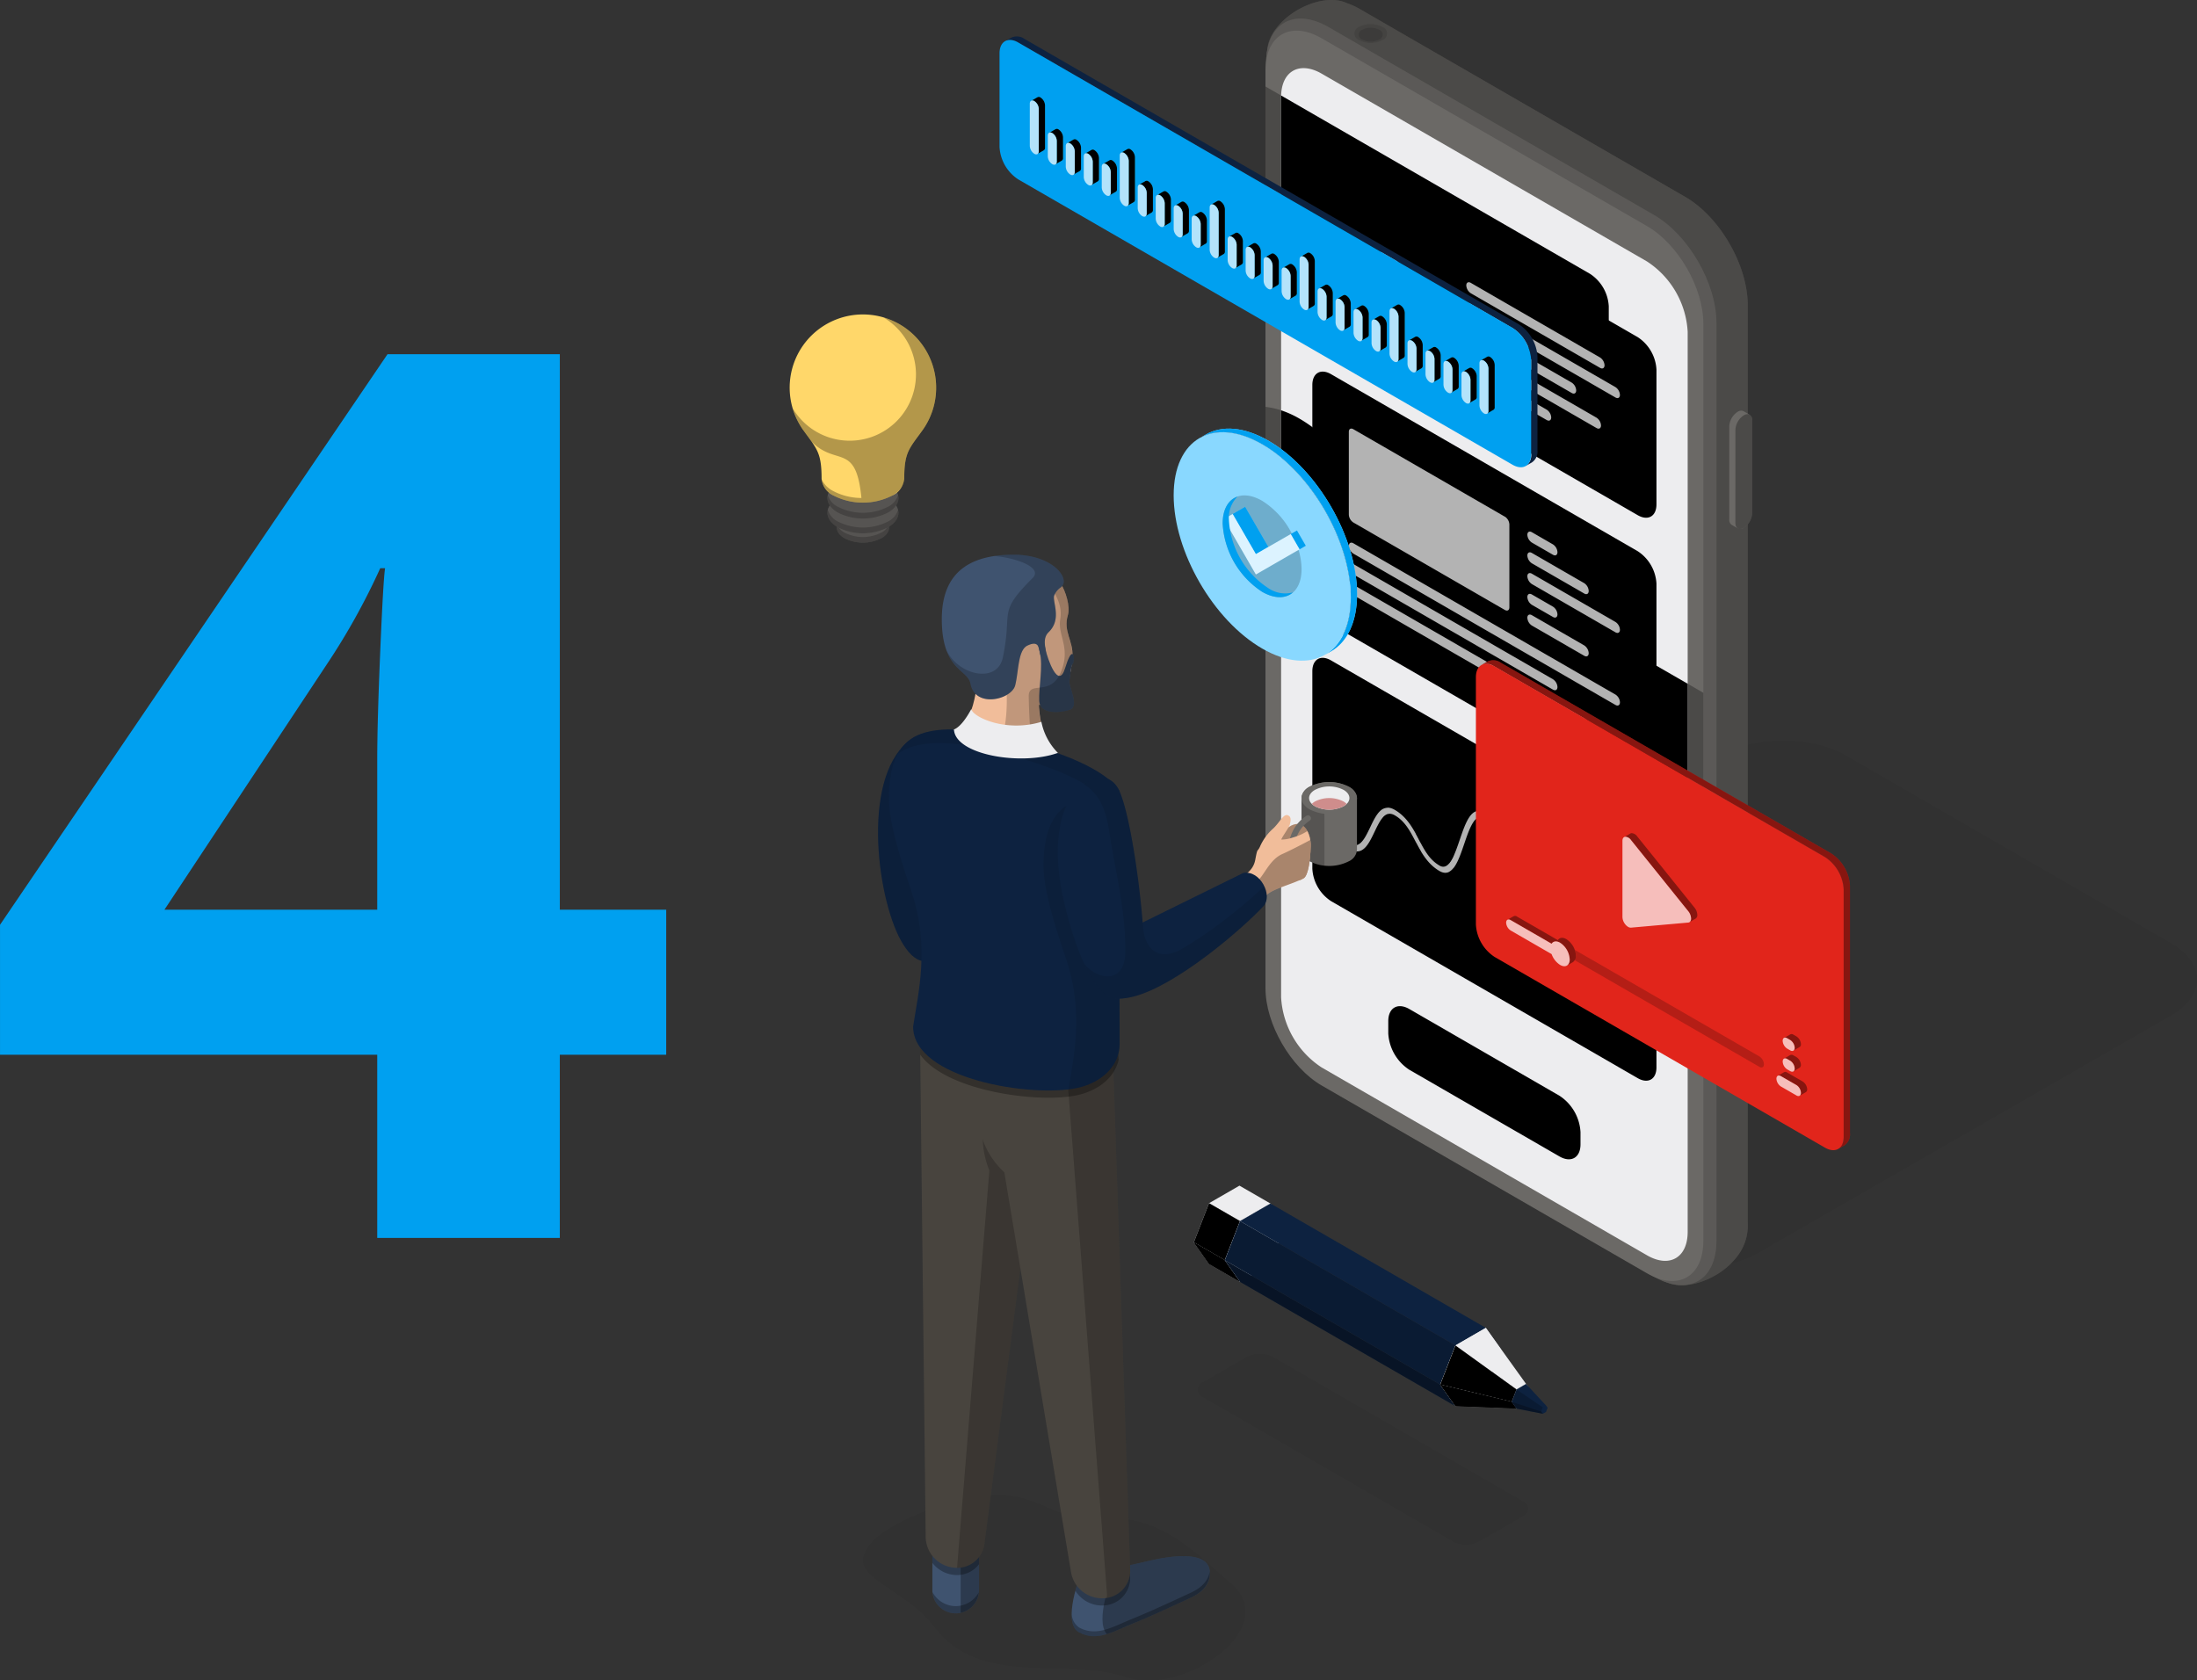 <svg xmlns="http://www.w3.org/2000/svg" xmlns:xlink="http://www.w3.org/1999/xlink" viewBox="0 0 379.742 290.5">
  <rect x="0" y="0" width="379.742" height="290.5" fill="#333333" stroke="none"/>
  <defs>
    <path id="reuse-0" fill="#ededef" d="M1216.049,367.522l2.629-6.767-2.629-3.734-5.258,3.035-2.629,6.769,2.629,3.735Z" data-name="Trazado 4043"/>
    <path id="reuse-1" d="M1205.434,367.469l5.357,3.091-2.629-3.735-5.357-3.089Z" data-name="Trazado 4048" style="mix-blend-mode:overlay;isolation:isolate"/>
    <path id="reuse-2" d="M1258.578,392.472l-10.557-.417-2.63-3.731,12.357,2.975Z" data-name="Trazado 4063" style="mix-blend-mode:overlay;isolation:isolate"/>
  </defs>
  <g data-name="Grupo 5436">
    <path fill="#00a0f0" d="M301.656,197.339H283.266V229H251.709V197.339h-65.2V174.873l66.979-98.641h29.78v96.028h18.391Zm-49.947-25.078V146.347q0-6.479.522-18.809t.836-14.315h-.836a116.529,116.529,0,0,1-9.3,16.719l-28,42.319Z" data-name="Trazado 4108" transform="translate(-186.506 -15)"/>
    <g data-name="Grupo 4620">
      <g data-name="Grupo 4603">
        <path d="M1222.452,320.637c-5.956,3.439-5.954,9.018.01,12.462L1278.7,365.57c5.967,3.442,15.633,3.448,21.588.006l71.443-41.078c5.957-3.438,5.953-9.018-.011-12.461l-56.244-32.47c-5.963-3.445-15.624-3.448-21.583-.008Z" data-name="Trazado 3984" opacity=".05" transform="translate(-996.455 -148.964)"/>
        <path fill="#6b6966" d="M1220.771,150.673c-3.107,1.795-5.091,4.489-5.24,6.759a12.192,12.192,0,0,0-.234,2.44V318.485c0,6.881,4.834,15.247,10.8,18.691l56.244,32.472a12.1,12.1,0,0,0,2.357,1.055c2.055.869,5.245.459,8.237-1.268a12.669,12.669,0,0,0,3.728-3.2,8.726,8.726,0,0,0,1.877-5.93l0-158.613c0-6.88-4.834-15.247-10.8-18.691l-56.241-32.472a12.1,12.1,0,0,0-2.261-1.025C1227.194,148.507,1223.875,148.882,1220.771,150.673Z" data-name="Trazado 3985" transform="translate(-996.455 -148.964)"/>
        <path d="M1220.771,150.673c-3.107,1.795-5.091,4.489-5.24,6.759a12.192,12.192,0,0,0-.234,2.44V318.485c0,6.881,4.834,15.247,10.8,18.691l56.244,32.472a12.1,12.1,0,0,0,2.357,1.055c2.055.869,5.245.459,8.237-1.268a12.669,12.669,0,0,0,3.728-3.2,8.726,8.726,0,0,0,1.877-5.93l0-158.613c0-6.88-4.834-15.247-10.8-18.691l-56.241-32.472a12.1,12.1,0,0,0-2.261-1.025C1227.194,148.507,1223.875,148.882,1220.771,150.673Z" data-name="Trazado 3986" opacity=".3" style="mix-blend-mode:overlay;isolation:isolate" transform="translate(-996.455 -148.964)"/>
        <path fill="#6b6966" d="M1293.138,363.428c0,6.878-4.836,9.662-10.8,6.22l-56.244-32.472c-5.963-3.444-10.8-11.81-10.8-18.691V159.872c0-6.875,4.834-9.664,10.8-6.22l56.242,32.474c5.964,3.442,10.8,11.809,10.8,18.688Z" data-name="Trazado 3987" transform="translate(-996.455 -148.964)"/>
        <path d="M1293.138,363.428c0,6.878-4.836,9.662-10.8,6.22l-56.244-32.472c-5.963-3.444-10.8-11.81-10.8-18.691V159.872c0-6.875,4.834-9.664,10.8-6.22l56.242,32.474c5.964,3.442,10.8,11.809,10.8,18.688Z" data-name="Trazado 3988" opacity=".15" style="mix-blend-mode:overlay;isolation:isolate" transform="translate(-996.455 -148.964)"/>
        <path fill="#6b6966" d="M1215.188,161.186l0,158.612c0,6.181,4.357,13.725,9.719,16.823l56.242,32.472c5.358,3.09,9.717.579,9.717-5.6l0-158.614c0-6.181-4.361-13.726-9.717-16.818L1224.9,155.585C1219.544,152.491,1215.185,155.005,1215.188,161.186Z" data-name="Trazado 3989" transform="translate(-996.455 -148.964)"/>
        <path d="M1236.385,247.842c0-9.748-6.853-21.62-15.309-26.5a14.739,14.739,0,0,0-5.891-2.042v32.6a26.48,26.48,0,0,0,5.891,4.76C1229.535,261.543,1236.387,257.6,1236.385,247.842Z" data-name="Trazado 3990" opacity=".3" style="mix-blend-mode:overlay;isolation:isolate" transform="translate(-996.455 -148.964)"/>
        <path d="M1274.523,218.1V201.91a7.156,7.156,0,0,0-3.24-5.607l-56.095-32.386v23.664l56.093,32.387C1273.074,221,1274.523,220.166,1274.523,218.1Z" data-name="Trazado 3991" opacity=".3" style="mix-blend-mode:overlay;isolation:isolate" transform="translate(-996.455 -148.964)"/>
        <path d="M1269.314,256.286c-1.789-1.033-3.241-.2-3.241,1.867v42.758a7.159,7.159,0,0,0,3.241,5.609l21.551,12.441V268.727Z" data-name="Trazado 3992" opacity=".3" style="mix-blend-mode:overlay;isolation:isolate" transform="translate(-996.455 -148.964)"/>
        <path fill="#ededef" d="M1281.146,194.172l-4.719-2.725-46.805-27.024-4.72-2.724c-3.867-2.232-7.016-.42-7.013,4.045l0,155.612A15.514,15.514,0,0,0,1224.9,333.5l56.24,32.473c3.87,2.235,7.018.421,7.022-4.042V206.32A15.534,15.534,0,0,0,1281.146,194.172Z" data-name="Trazado 3993" transform="translate(-996.455 -148.964)"/>
        <path d="M1236.385,247.842c0-9.748-6.853-21.62-15.309-26.5a17.232,17.232,0,0,0-3.189-1.449v34.529a23.762,23.762,0,0,0,3.189,2.236C1229.535,261.543,1236.387,257.6,1236.385,247.842Z" data-name="Trazado 3994" style="mix-blend-mode:overlay;isolation:isolate" transform="translate(-996.455 -148.964)"/>
        <path d="M1274.523,218.1V201.91a7.156,7.156,0,0,0-3.24-5.607l-53.394-30.828V189.14l53.392,30.828C1273.074,221,1274.523,220.166,1274.523,218.1Z" data-name="Trazado 3995" style="mix-blend-mode:overlay;isolation:isolate" transform="translate(-996.455 -148.964)"/>
        <path d="M1269.314,256.286c-1.789-1.033-3.241-.2-3.241,1.867v42.758a7.159,7.159,0,0,0,3.241,5.609l18.852,10.882V267.169Z" data-name="Trazado 3996" style="mix-blend-mode:overlay;isolation:isolate" transform="translate(-996.455 -148.964)"/>
        <g data-name="Grupo 4602">
          <path d="M1269.638,346.78c0,2.318-1.628,3.257-3.638,2.1l-25.949-14.982a8.039,8.039,0,0,1-3.639-6.3v-2.1c0-2.316,1.629-3.257,3.639-2.1L1266,338.387a8.042,8.042,0,0,1,3.639,6.3Z" data-name="Trazado 3997" style="mix-blend-mode:overlay;isolation:isolate" transform="translate(-996.455 -148.964)"/>
          <path d="M1282.766,236.156c0,2.066-1.452,2.9-3.241,1.867l-53-30.6a7.156,7.156,0,0,1-3.237-5.606V178.509c0-2.063,1.45-2.9,3.237-1.865l53,30.6a7.158,7.158,0,0,1,3.241,5.606Z" data-name="Trazado 3998" style="mix-blend-mode:overlay;isolation:isolate" transform="translate(-996.455 -148.964)"/>
          <path d="M1231.076,199.568a13.659,13.659,0,0,1-1.481-5.806c0-4.455,3.132-6.259,7-4.028a15.448,15.448,0,0,1,6.994,12.1,5.339,5.339,0,0,1-1.481,4.1,13.89,13.89,0,0,0-3.908-6.43c.685-.181,1.135-.844,1.135-1.9a6.051,6.051,0,0,0-2.74-4.739c-1.514-.875-2.74-.169-2.74,1.577a5.856,5.856,0,0,0,1.132,3.2A3.089,3.089,0,0,0,1231.076,199.568Z" data-name="Trazado 3999" opacity=".5" style="mix-blend-mode:overlay;isolation:isolate" transform="translate(-996.455 -148.964)"/>
          <path fill="#fff" d="M1236.592,205.869c2.241,1.293,4.232,1.22,5.513.066a13.89,13.89,0,0,0-3.908-6.43c.685-.181,1.135-.844,1.135-1.9a6.051,6.051,0,0,0-2.74-4.739c-1.514-.875-2.74-.169-2.74,1.577a5.856,5.856,0,0,0,1.132,3.2,3.089,3.089,0,0,0-3.908,1.918A14.854,14.854,0,0,0,1236.592,205.869Zm39.862,11.358c0,.5-.347.7-.778.45l-25-14.435a1.72,1.72,0,0,1-.778-1.347h0c0-.494.348-.7.778-.447l25,14.434a1.724,1.724,0,0,1,.778,1.345Zm-2.661-5.121a1.719,1.719,0,0,0-.779-1.345l-22.34-12.9c-.43-.248-.777-.047-.778.446h0a1.722,1.722,0,0,0,.778,1.347l22.34,12.9c.431.248.779.048.779-.448Zm-4.9,4.343c0,.5-.348.7-.778.449l-17.443-10.07a1.721,1.721,0,0,1-.778-1.348h0c0-.494.348-.694.778-.445l17.443,10.07a1.717,1.717,0,0,1,.778,1.344Zm-4.319,4.678c0,.5-.349.7-.779.448L1250.674,214a1.718,1.718,0,0,1-.778-1.347h0c0-.494.348-.693.778-.445l13.123,7.576a1.72,1.72,0,0,1,.779,1.345Zm8.609,1.385a1.716,1.716,0,0,0-.779-1.344l-21.732-12.547c-.43-.248-.778-.049-.778.445h0a1.717,1.717,0,0,0,.778,1.347l21.733,12.547c.431.248.778.049.778-.448Z" data-name="Trazado 4000" opacity=".7" transform="translate(-996.455 -148.964)"/>
          <path d="M1282.766,285.642c0,2.063-1.45,2.9-3.241,1.865l-53-30.6a7.161,7.161,0,0,1-3.237-5.608V215.518c0-2.065,1.45-2.9,3.237-1.868l53,30.6a7.156,7.156,0,0,1,3.241,5.608Z" data-name="Trazado 4001" style="mix-blend-mode:overlay;isolation:isolate" transform="translate(-996.455 -148.964)"/>
          <path fill="#fff" d="M1271.055,251.119c0,.5-.348.7-.776.448l-9.047-5.221a1.714,1.714,0,0,1-.779-1.348h0c0-.494.347-.693.779-.445l9.047,5.222a1.718,1.718,0,0,1,.776,1.344Zm-5.4-6.7a1.715,1.715,0,0,0-.775-1.343l-3.649-2.107c-.429-.248-.779-.048-.779.446h0a1.718,1.718,0,0,0,.779,1.346l3.649,2.108c.428.246.775.045.775-.45Zm10.8,13.406c0,.495-.348.7-.776.45l-14.447-8.342a1.722,1.722,0,0,1-.779-1.347h0c0-.494.35-.695.779-.446l14.447,8.342a1.716,1.716,0,0,1,.776,1.343Zm-5.4,4.054c0,.495-.349.7-.778.449l-9.047-5.224a1.72,1.72,0,0,1-.779-1.348h0c0-.492.35-.694.779-.445l9.047,5.224a1.719,1.719,0,0,1,.778,1.344Zm-5.4-6.7a1.719,1.719,0,0,0-.775-1.343l-3.649-2.106c-.432-.248-.779-.049-.779.445h0a1.714,1.714,0,0,0,.779,1.348l3.649,2.1c.427.248.775.047.775-.449Zm10.8,15.2c0,.5-.347.7-.775.451l-45.3-26.156a1.72,1.72,0,0,1-.78-1.349h0c0-.493.348-.694.778-.445l45.306,26.156a1.719,1.719,0,0,1,.775,1.343Zm-5.4,4.054c0,.5-.347.7-.776.45l-39.9-23.039a1.715,1.715,0,0,1-.78-1.348h0c0-.493.348-.694.778-.445l39.906,23.039a1.717,1.717,0,0,1,.776,1.343Zm-5.4-6.7a1.715,1.715,0,0,0-.775-1.343l-34.506-19.921c-.432-.249-.78-.048-.78.445h0a1.716,1.716,0,0,0,.78,1.347l34.506,19.921c.427.248.775.047.775-.449Zm-9.089-29.448-26.192-15.123c-.432-.248-.78-.047-.78.447V237.94h0a1.719,1.719,0,0,0,.78,1.346l26.192,15.123c.43.247.778.049.778-.448h0V239.617A1.715,1.715,0,0,0,1256.567,238.274Z" data-name="Trazado 4002" opacity=".7" transform="translate(-996.455 -148.964)"/>
          <path d="M1282.766,333.48c0,2.064-1.45,2.9-3.241,1.866l-53-30.6a7.157,7.157,0,0,1-3.237-5.606V265c0-2.064,1.45-2.9,3.237-1.867l53,30.6a7.152,7.152,0,0,1,3.24,5.607Z" data-name="Trazado 4003" style="mix-blend-mode:overlay;isolation:isolate" transform="translate(-996.455 -148.964)"/>
          <path fill="#fff" d="M1276.258,322.6c-2.18-1.258-3.222-4.043-4.231-6.738-.937-2.5-1.82-4.86-3.515-5.839a5.283,5.283,0,0,0-3.688-.718,5.879,5.879,0,0,1-4.062-.82c-2.231-1.288-3.262-5.509-4.257-9.592-.908-3.715-1.844-7.553-3.486-8.5s-2.578,1.808-3.485,4.475c-1,2.932-2.027,5.964-4.259,4.676-2.121-1.226-3.214-3.315-4.177-5.158-.936-1.784-1.815-3.469-3.566-4.479-1.667-.962-2.555.9-3.495,2.866-1.006,2.1-2.04,4.273-4.244,3v-.94c1.667.962,2.559-.9,3.5-2.866,1-2.1,2.042-4.273,4.243-3,2.122,1.224,3.218,3.316,4.18,5.159.932,1.784,1.813,3.471,3.563,4.48,1.641.947,2.578-1.811,3.488-4.477,1-2.933,2.026-5.965,4.258-4.677s3.26,5.51,4.255,9.594c.909,3.713,1.846,7.555,3.486,8.5a5.255,5.255,0,0,0,3.652.707,5.923,5.923,0,0,1,4.1.83c2.176,1.258,3.218,4.041,4.228,6.735.938,2.5,1.823,4.862,3.518,5.841Z" data-name="Trazado 4004" opacity=".7" transform="translate(-996.455 -148.964)"/>
          <path d="M1241.2,293.176V279.04l.814.47v15.2c-.1-.193-.2-.387-.307-.583C1241.551,293.816,1241.381,293.5,1241.2,293.176Zm-4.893-4.582V276.215l-.814-.47V288.8A1.714,1.714,0,0,1,1236.312,288.594Zm11.413,8.3V282.8l-.814-.472v15.912A5.55,5.55,0,0,0,1247.725,296.889Zm5.3-7.437a3.526,3.526,0,0,1,.413.284V286.1l-.814-.47v3.632A2.685,2.685,0,0,1,1253.021,289.452Zm-23.228,6.322v3.59l.812.471V296.1A2.857,2.857,0,0,1,1229.793,295.774Zm40.76,15.3v-15.1l-.815-.47V310.08A8.05,8.05,0,0,1,1270.553,311.078Zm-6.139-2.823c.143-.013.285-.027.43-.039l0-15.528-.817-.47v16.071C1264.156,308.278,1264.287,308.268,1264.414,308.255Zm-5.273-2.928V289.394l-.817-.471v14.12A19.716,19.716,0,0,0,1259.141,305.327ZM1230.6,272.921l-.812-.47v22.383a1.742,1.742,0,0,0,.813.256Zm39.133,38.2v11.3l.815.47V312.37A8.363,8.363,0,0,0,1269.738,311.123Zm5.7,14.6.815.47V322.6a5.223,5.223,0,0,1-.815-.588ZM1264.824,309.3c-.258.024-.521.047-.795.057v9.769l.815.471,0-10.3A.054.054,0,0,0,1264.824,309.3ZM1235.5,290.256v12.4l.814.471V289.7A1.867,1.867,0,0,0,1235.5,290.256Zm39.946,8.551v22.206a4.218,4.218,0,0,0,.816.648V299.277Zm-34.238-4.216v11.363l.814.47V296.066C1241.727,295.573,1241.459,295.078,1241.2,294.591Zm5.706,5.1v9.561l.814.471V298.977A2.376,2.376,0,0,1,1246.911,299.687Zm6.108-9.294a1.5,1.5,0,0,0-.4-.157v22.307l.814.471v-22.3A2.246,2.246,0,0,0,1253.019,290.393Zm5.3,14.723v10.722l.817.471v-9.548A11.462,11.462,0,0,1,1258.324,305.116Z" data-name="Trazado 4005" opacity=".5" style="mix-blend-mode:overlay;isolation:isolate" transform="translate(-996.455 -148.964)"/>
        </g>
        <path fill="#6b6966" d="M1295.773,239.7l1.06.612a1.014,1.014,0,0,0,1.027-.1,3.211,3.211,0,0,0,1.452-2.513l0-16.1a1.016,1.016,0,0,0-.423-.937l-1.062-.612h0l-.021-.012-.005,0a1.023,1.023,0,0,0-1,.112,3.2,3.2,0,0,0-1.449,2.512v16.1a1.023,1.023,0,0,0,.4.924l0,0,.022.012Z" data-name="Trazado 4006" transform="translate(-996.455 -148.964)"/>
        <path d="M1296.409,239.369c0,.925.648,1.3,1.451.837h0a3.211,3.211,0,0,0,1.452-2.513l0-16.1c0-.922-.646-1.3-1.449-.832h0a3.191,3.191,0,0,0-1.449,2.512Z" data-name="Trazado 4007" opacity=".3" style="mix-blend-mode:overlay;isolation:isolate" transform="translate(-996.455 -148.964)"/>
        <path d="M1235.372,153.609a4.392,4.392,0,0,0-3.984,0,1.213,1.213,0,0,0,0,2.3,4.393,4.393,0,0,0,3.986,0A1.213,1.213,0,0,0,1235.372,153.609Zm-.516,2.2a3.273,3.273,0,0,1-2.949,0,.9.9,0,0,1,0-1.707,3.246,3.246,0,0,1,2.945,0A.9.9,0,0,1,1234.856,155.811Z" data-name="Trazado 4008" opacity=".1" style="mix-blend-mode:overlay;isolation:isolate" transform="translate(-996.455 -148.964)"/>
        <path d="M1231.907,154.106a3.246,3.246,0,0,1,2.945,0,.9.9,0,0,1,0,1.7,3.273,3.273,0,0,1-2.949,0A.9.9,0,0,1,1231.907,154.106Z" data-name="Trazado 4009" opacity=".2" style="mix-blend-mode:overlay;isolation:isolate" transform="translate(-996.455 -148.964)"/>
      </g>
      <g data-name="Grupo 4604">
        <path fill="#0d2240" d="M1172.461,156.316l85.418,49.315a7.155,7.155,0,0,1,3.24,5.606v16.191a2.272,2.272,0,0,1-.945,2.092l1.051-.606,0,0a2.257,2.257,0,0,0,.974-2.106V210.614a7.143,7.143,0,0,0-3.238-5.6l-85.418-49.317a2.272,2.272,0,0,0-2.3-.221v0l-1.071.618h0A2.278,2.278,0,0,1,1172.461,156.316Z" data-name="Trazado 4011" transform="translate(-996.455 -148.964)"/>
        <path fill="#00a0f0" d="M1257.879,205.631l-85.418-49.315c-1.787-1.032-3.24-.2-3.24,1.866v16.191a7.161,7.161,0,0,0,3.239,5.607l85.416,49.316c1.793,1.033,3.242.2,3.242-1.868V211.237A7.155,7.155,0,0,0,1257.879,205.631Z" data-name="Trazado 4012" transform="translate(-996.455 -148.964)"/>
        <path fill="#1bc3e1" d="M1235.846,209.1a.363.363,0,0,1-.133.077.331.331,0,0,1-.137.075.315.315,0,0,1-.135.081.366.366,0,0,1-.136.078.374.374,0,0,1-.133.079.406.406,0,0,1-.137.078.35.35,0,0,1-.135.077h0a.565.565,0,0,0,.177-.443l0-3.577a1.706,1.706,0,0,0-.776-1.345.57.57,0,0,0-.467-.071h0a.309.309,0,0,1,.133-.077.345.345,0,0,1,.137-.078.364.364,0,0,1,.134-.079.351.351,0,0,1,.134-.077.332.332,0,0,1,.136-.078.363.363,0,0,1,.134-.079.369.369,0,0,1,.137-.077.484.484,0,0,1,.6-.008,1.716,1.716,0,0,1,.78,1.343v3.58A.492.492,0,0,1,1235.846,209.1Zm-15.237-9.493v-3.581a1.725,1.725,0,0,0-.779-1.347.49.49,0,0,0-.6.01.386.386,0,0,0-.134.078.347.347,0,0,0-.135.078.352.352,0,0,0-.135.078.366.366,0,0,0-.136.079.3.3,0,0,0-.133.077.375.375,0,0,0-.137.078.381.381,0,0,0-.134.077h0a.578.578,0,0,1,.468.069,1.726,1.726,0,0,1,.778,1.345v3.582a.572.572,0,0,1-.172.441.406.406,0,0,0,.134-.078.341.341,0,0,0,.133-.08.35.35,0,0,0,.138-.076.4.4,0,0,0,.133-.078.328.328,0,0,0,.136-.08.361.361,0,0,0,.135-.076.419.419,0,0,0,.136-.078A.489.489,0,0,0,1220.609,199.6Zm32.341,11.7a1.725,1.725,0,0,1,.777,1.345v7.318a.575.575,0,0,1-.172.441h0a.361.361,0,0,0,.135-.08.338.338,0,0,0,.134-.079.331.331,0,0,0,.137-.075.348.348,0,0,0,.134-.078.376.376,0,0,0,.133-.08,10.509,10.509,0,0,0,.271-.153.488.488,0,0,0,.309-.522v-7.316a1.725,1.725,0,0,0-.779-1.345.493.493,0,0,0-.6.008.335.335,0,0,0-.134.081,13.169,13.169,0,0,1-.272.153.357.357,0,0,0-.133.077.344.344,0,0,0-.135.081.336.336,0,0,0-.134.076.332.332,0,0,0-.137.077h0A.577.577,0,0,1,1252.95,211.308Zm-1.252,6.242v-3.578a1.719,1.719,0,0,0-.776-1.344.489.489,0,0,0-.6.008.356.356,0,0,0-.136.077.368.368,0,0,0-.134.078.384.384,0,0,0-.135.079.374.374,0,0,0-.135.077.325.325,0,0,0-.134.078.409.409,0,0,0-.137.078.343.343,0,0,0-.134.078h0a.549.549,0,0,1,.468.071,1.72,1.72,0,0,1,.779,1.344v3.578a.565.565,0,0,1-.173.44.36.36,0,0,0,.134-.075.394.394,0,0,0,.135-.078.457.457,0,0,0,.136-.078.421.421,0,0,0,.133-.078.434.434,0,0,0,.137-.078.442.442,0,0,0,.135-.078.471.471,0,0,0,.136-.078A.494.494,0,0,0,1251.7,217.55Zm-62.177-35.9v-3.581a1.716,1.716,0,0,0-.779-1.344.482.482,0,0,0-.6.007.331.331,0,0,0-.136.078.32.32,0,0,0-.134.078.348.348,0,0,0-.137.078.359.359,0,0,0-.136.078.383.383,0,0,0-.134.078.32.32,0,0,0-.134.078.309.309,0,0,0-.133.078h0a.558.558,0,0,1,.465.07,1.707,1.707,0,0,1,.779,1.342l0,3.583a.568.568,0,0,1-.175.441h0a.462.462,0,0,0,.136-.079.392.392,0,0,0,.135-.077.407.407,0,0,0,.134-.078.437.437,0,0,0,.136-.079.359.359,0,0,0,.134-.08.372.372,0,0,0,.135-.074.45.45,0,0,0,.135-.079A.485.485,0,0,0,1189.521,181.655Zm15.546,8.972,0-3.581a1.7,1.7,0,0,0-.777-1.342.487.487,0,0,0-.6.008.353.353,0,0,0-.135.078.406.406,0,0,0-.137.077,12.658,12.658,0,0,1-.268.157.362.362,0,0,0-.136.078.354.354,0,0,0-.133.077.388.388,0,0,0-.137.078.574.574,0,0,1,.468.071,1.712,1.712,0,0,1,.78,1.342v3.58a.568.568,0,0,1-.174.443h0a.413.413,0,0,0,.137-.077.343.343,0,0,0,.134-.079.336.336,0,0,0,.134-.078.345.345,0,0,0,.135-.078.333.333,0,0,0,.135-.078,17.929,17.929,0,0,0,.271-.155A.492.492,0,0,0,1205.067,190.627Zm-8.079-7.889a1.717,1.717,0,0,1,.781,1.344v3.577a.568.568,0,0,1-.174.443h0a15.333,15.333,0,0,0,.27-.157.328.328,0,0,0,.135-.078.321.321,0,0,0,.133-.078.326.326,0,0,0,.136-.078.32.32,0,0,0,.135-.077.343.343,0,0,0,.135-.079.488.488,0,0,0,.311-.518l0-3.578a1.706,1.706,0,0,0-.778-1.344.483.483,0,0,0-.6.007.318.318,0,0,0-.134.075.382.382,0,0,0-.137.078.356.356,0,0,0-.133.081.378.378,0,0,0-.136.075.365.365,0,0,0-.135.078.336.336,0,0,0-.133.081.309.309,0,0,0-.137.076v0A.55.55,0,0,1,1196.988,182.738Zm49.744,28.719a1.713,1.713,0,0,1,.778,1.344l0,3.578a.585.585,0,0,1-.176.443h0a.344.344,0,0,0,.135-.08.328.328,0,0,0,.136-.079.3.3,0,0,0,.133-.075.365.365,0,0,0,.137-.08.339.339,0,0,0,.135-.078.394.394,0,0,0,.135-.076.341.341,0,0,0,.134-.078.491.491,0,0,0,.31-.522v-3.579a1.718,1.718,0,0,0-.78-1.342.492.492,0,0,0-.6.007.373.373,0,0,0-.134.078.351.351,0,0,0-.137.079.369.369,0,0,0-.133.078.339.339,0,0,0-.134.077.349.349,0,0,0-.137.078.361.361,0,0,0-.134.078.41.41,0,0,0-.136.077h0A.562.562,0,0,1,1246.732,211.457Zm-40.415-27.073a1.72,1.72,0,0,1,.777,1.345v7.316a.572.572,0,0,1-.174.444h0a.4.4,0,0,0,.133-.079.363.363,0,0,0,.134-.078.347.347,0,0,0,.135-.078.333.333,0,0,0,.135-.078.373.373,0,0,0,.137-.077.379.379,0,0,0,.133-.078.4.4,0,0,0,.136-.079.488.488,0,0,0,.309-.518v-7.317a1.724,1.724,0,0,0-.779-1.346.488.488,0,0,0-.6.01.326.326,0,0,0-.136.078.3.3,0,0,0-.134.077.326.326,0,0,0-.133.078.367.367,0,0,0-.137.078.329.329,0,0,0-.134.078.321.321,0,0,0-.137.078.373.373,0,0,0-.136.078h0A.576.576,0,0,1,1206.317,184.384Zm-6.217.149a1.721,1.721,0,0,1,.778,1.344v3.578a.566.566,0,0,1-.173.443h0a.334.334,0,0,0,.134-.078.341.341,0,0,0,.134-.078,9.023,9.023,0,0,0,.27-.156.353.353,0,0,0,.137-.078.341.341,0,0,0,.134-.078.353.353,0,0,0,.134-.077.489.489,0,0,0,.309-.521v-3.578a1.723,1.723,0,0,0-.779-1.345.487.487,0,0,0-.6.008.373.373,0,0,0-.137.078.365.365,0,0,0-.133.078,10.948,10.948,0,0,0-.271.156.325.325,0,0,0-.133.078,10.463,10.463,0,0,0-.271.155A.579.579,0,0,1,1200.1,184.533Zm-21.764-12.564a1.715,1.715,0,0,1,.779,1.344v3.577a.584.584,0,0,1-.172.444.379.379,0,0,0,.133-.081.339.339,0,0,0,.135-.075.475.475,0,0,0,.137-.078.447.447,0,0,0,.132-.078.4.4,0,0,0,.137-.078.379.379,0,0,0,.135-.078.468.468,0,0,0,.136-.077.494.494,0,0,0,.306-.521v-3.579a1.717,1.717,0,0,0-.776-1.344.492.492,0,0,0-.6.008.373.373,0,0,0-.135.077.36.36,0,0,0-.134.078.39.39,0,0,0-.137.078,14.541,14.541,0,0,1-.268.156.394.394,0,0,0-.136.078.34.34,0,0,0-.134.078h0A.564.564,0,0,1,1178.336,171.969Zm31.088,17.949a1.713,1.713,0,0,1,.779,1.342v3.58a.557.557,0,0,1-.174.442h0a.36.36,0,0,0,.135-.077.379.379,0,0,0,.137-.078.366.366,0,0,0,.133-.079,78.749,78.749,0,0,0,.408-.233.393.393,0,0,0,.133-.077.5.5,0,0,0,.31-.522l0-3.579a1.709,1.709,0,0,0-.776-1.343.491.491,0,0,0-.6.007,40.169,40.169,0,0,1-.271.157.33.33,0,0,0-.134.078.351.351,0,0,0-.134.077.332.332,0,0,0-.136.079.327.327,0,0,0-.134.077.339.339,0,0,0-.134.078A.566.566,0,0,1,1209.424,189.918Zm-34.2-23.483a1.725,1.725,0,0,1,.778,1.347V175.1a.569.569,0,0,1-.174.443h0a11.089,11.089,0,0,1,.271-.158.316.316,0,0,0,.133-.076.357.357,0,0,0,.138-.08.344.344,0,0,0,.134-.078.375.375,0,0,0,.136-.076.332.332,0,0,0,.133-.078.492.492,0,0,0,.31-.521v-7.314a1.726,1.726,0,0,0-.779-1.346.5.5,0,0,0-.6.007.348.348,0,0,0-.134.078.379.379,0,0,0-.135.079.32.32,0,0,0-.134.077.351.351,0,0,0-.134.077.4.4,0,0,0-.137.079.348.348,0,0,0-.134.078.375.375,0,0,0-.136.077A.578.578,0,0,1,1175.228,166.435Zm9.327,9.124a1.717,1.717,0,0,1,.777,1.342v3.581a.559.559,0,0,1-.172.44.349.349,0,0,0,.134-.079.337.337,0,0,0,.137-.078.307.307,0,0,0,.134-.077.357.357,0,0,0,.134-.079.32.32,0,0,0,.135-.077.324.324,0,0,0,.135-.079.348.348,0,0,0,.136-.077.487.487,0,0,0,.307-.517v-3.582a1.727,1.727,0,0,0-.779-1.345.491.491,0,0,0-.6.01.348.348,0,0,0-.134.078.357.357,0,0,0-.135.077.369.369,0,0,0-.135.079.34.34,0,0,0-.134.078.328.328,0,0,0-.136.078.355.355,0,0,0-.134.078.37.37,0,0,0-.137.077h0A.568.568,0,0,1,1184.555,175.559Zm6.216-.149a1.723,1.723,0,0,1,.78,1.347v7.313a.564.564,0,0,1-.174.441h0a.4.4,0,0,0,.135-.075.449.449,0,0,0,.136-.081.368.368,0,0,0,.134-.079.354.354,0,0,0,.134-.077.375.375,0,0,0,.137-.078.343.343,0,0,0,.132-.078.367.367,0,0,0,.137-.078.486.486,0,0,0,.307-.518v-7.314a1.727,1.727,0,0,0-.777-1.347.5.5,0,0,0-.6.01.345.345,0,0,0-.133.076.421.421,0,0,0-.137.077.4.4,0,0,0-.134.078.414.414,0,0,0-.136.079.462.462,0,0,0-.134.077.393.393,0,0,0-.134.079.439.439,0,0,0-.136.077v0A.559.559,0,0,1,1190.771,175.41Zm-9.326-1.649a1.744,1.744,0,0,1,.782,1.345l0,3.582a.575.575,0,0,1-.172.441h0a6.881,6.881,0,0,1,.27-.159.327.327,0,0,0,.136-.075,14.574,14.574,0,0,0,.268-.158.373.373,0,0,0,.136-.076.353.353,0,0,0,.134-.078.487.487,0,0,0,.31-.521v-3.58a1.723,1.723,0,0,0-.78-1.344.487.487,0,0,0-.6.01.388.388,0,0,0-.137.077.338.338,0,0,0-.134.079,12.7,12.7,0,0,0-.27.155.4.4,0,0,0-.137.078.388.388,0,0,0-.133.078.351.351,0,0,0-.135.078h0A.568.568,0,0,1,1181.445,173.761Zm12.436,7.182a1.713,1.713,0,0,1,.777,1.345l0,3.577a.565.565,0,0,1-.175.441l0,0a.443.443,0,0,0,.134-.078.4.4,0,0,0,.135-.078.379.379,0,0,0,.133-.081.338.338,0,0,0,.136-.076.4.4,0,0,0,.137-.077.421.421,0,0,0,.134-.078.391.391,0,0,0,.134-.078.493.493,0,0,0,.309-.521v-3.578a1.709,1.709,0,0,0-.779-1.344.485.485,0,0,0-.6.007,11.708,11.708,0,0,0-.267.155.349.349,0,0,0-.137.079.343.343,0,0,0-.133.075.383.383,0,0,0-.137.078.336.336,0,0,0-.134.08.34.34,0,0,0-.136.079A.565.565,0,0,1,1193.881,180.943Zm43.523,21.393a1.709,1.709,0,0,1,.78,1.344v7.314a.579.579,0,0,1-.172.444.376.376,0,0,0,.132-.078.36.36,0,0,0,.135-.079.346.346,0,0,0,.137-.078.383.383,0,0,0,.133-.077.358.358,0,0,0,.136-.079.354.354,0,0,0,.135-.077.417.417,0,0,0,.136-.078.489.489,0,0,0,.307-.522v-7.316a1.707,1.707,0,0,0-.78-1.342.482.482,0,0,0-.6.008.382.382,0,0,0-.137.075.368.368,0,0,0-.134.081.353.353,0,0,0-.136.078.323.323,0,0,0-.134.077.37.37,0,0,0-.134.076.357.357,0,0,0-.137.081.308.308,0,0,0-.133.077A.554.554,0,0,1,1237.4,202.336Zm-6.217.146a1.712,1.712,0,0,1,.78,1.345V207.4a.56.56,0,0,1-.174.44.309.309,0,0,0,.135-.077,115.665,115.665,0,0,1,.27-.156.353.353,0,0,0,.134-.077.376.376,0,0,0,.137-.078.365.365,0,0,0,.133-.079.324.324,0,0,0,.133-.077.485.485,0,0,0,.311-.52V203.2a1.714,1.714,0,0,0-.778-1.344.489.489,0,0,0-.6.006.377.377,0,0,0-.134.079.341.341,0,0,0-.136.078.314.314,0,0,0-.134.078.343.343,0,0,0-.137.078.347.347,0,0,0-.133.077.351.351,0,0,0-.137.079.331.331,0,0,0-.134.078h0A.57.57,0,0,1,1231.187,202.482Zm12.436,7.18a1.71,1.71,0,0,1,.778,1.344v3.577a.563.563,0,0,1-.173.441.3.3,0,0,0,.134-.075.391.391,0,0,0,.137-.078.369.369,0,0,0,.134-.079.34.34,0,0,0,.134-.077.379.379,0,0,0,.136-.078.375.375,0,0,0,.134-.077.389.389,0,0,0,.137-.078.49.49,0,0,0,.306-.521V210.38a1.711,1.711,0,0,0-.777-1.342.489.489,0,0,0-.6.008.38.38,0,0,0-.137.077.364.364,0,0,0-.134.079.393.393,0,0,0-.136.077.378.378,0,0,0-.134.078.35.35,0,0,0-.133.078.384.384,0,0,0-.137.079.349.349,0,0,0-.135.077h0A.57.57,0,0,1,1243.623,209.662Zm-3.108-1.795a1.706,1.706,0,0,1,.776,1.344l0,3.576a.582.582,0,0,1-.176.445h0a.367.367,0,0,0,.137-.078.371.371,0,0,0,.135-.077,12.658,12.658,0,0,1,.268-.157.36.36,0,0,0,.135-.077.37.37,0,0,0,.137-.079.332.332,0,0,0,.133-.078.49.49,0,0,0,.31-.521v-3.58a1.717,1.717,0,0,0-.779-1.342.486.486,0,0,0-.6.008.339.339,0,0,0-.137.077.379.379,0,0,0-.136.078.407.407,0,0,0-.133.078.371.371,0,0,0-.135.078.358.358,0,0,0-.136.078.35.35,0,0,0-.133.078.394.394,0,0,0-.137.077h0A.574.574,0,0,1,1240.515,207.867Zm-24.873-14.362a1.731,1.731,0,0,1,.78,1.347v3.58a.571.571,0,0,1-.174.441.383.383,0,0,0,.136-.08.306.306,0,0,0,.135-.079.338.338,0,0,0,.133-.075.343.343,0,0,0,.136-.08.333.333,0,0,0,.135-.078.373.373,0,0,0,.136-.076.355.355,0,0,0,.133-.078.488.488,0,0,0,.31-.519l0-3.579a1.72,1.72,0,0,0-.777-1.347.49.49,0,0,0-.6.01.351.351,0,0,0-.134.077.37.37,0,0,0-.133.078.365.365,0,0,0-.137.078.373.373,0,0,0-.135.078.356.356,0,0,0-.136.078.4.4,0,0,0-.137.077.4.4,0,0,0-.133.079A.572.572,0,0,1,1215.642,193.505Zm-3.107-1.792a1.714,1.714,0,0,1,.776,1.344v3.578a.569.569,0,0,1-.173.443l0,0a.37.37,0,0,0,.133-.076.378.378,0,0,0,.134-.079.406.406,0,0,0,.136-.077.357.357,0,0,0,.135-.078.367.367,0,0,0,.135-.078.359.359,0,0,0,.134-.078.38.38,0,0,0,.138-.078.489.489,0,0,0,.307-.521v-3.577a1.717,1.717,0,0,0-.78-1.345.486.486,0,0,0-.6.008.358.358,0,0,0-.136.078.329.329,0,0,0-.133.077.38.38,0,0,0-.137.078.4.4,0,0,0-.134.078.354.354,0,0,0-.133.078.329.329,0,0,0-.137.079.342.342,0,0,0-.135.077A.578.578,0,0,1,1212.535,191.713Zm9.326,1.648a1.718,1.718,0,0,1,.778,1.342v7.319a.562.562,0,0,1-.173.438.368.368,0,0,0,.134-.078.315.315,0,0,0,.136-.078.3.3,0,0,0,.133-.077.373.373,0,0,0,.137-.078.333.333,0,0,0,.135-.078.366.366,0,0,0,.136-.078.357.357,0,0,0,.133-.078.487.487,0,0,0,.31-.517l0-7.318a1.705,1.705,0,0,0-.778-1.341.487.487,0,0,0-.6.006.318.318,0,0,0-.133.079.352.352,0,0,0-.137.077.344.344,0,0,0-.133.078.361.361,0,0,0-.137.078.375.375,0,0,0-.134.078,219.325,219.325,0,0,1-.27.157A.565.565,0,0,1,1221.861,193.361Zm3.108,5.529a1.723,1.723,0,0,1,.779,1.344v3.58a.564.564,0,0,1-.174.443h0a.407.407,0,0,0,.135-.078.368.368,0,0,0,.135-.077.462.462,0,0,0,.136-.078.383.383,0,0,0,.134-.079.388.388,0,0,0,.136-.079.361.361,0,0,0,.135-.076.4.4,0,0,0,.134-.079.492.492,0,0,0,.308-.52V199.61a1.728,1.728,0,0,0-.778-1.344.488.488,0,0,0-.6.01.33.33,0,0,0-.137.079.313.313,0,0,0-.133.077.32.32,0,0,0-.134.076.338.338,0,0,0-.137.08.3.3,0,0,0-.135.078.336.336,0,0,0-.135.078.319.319,0,0,0-.134.078h0A.577.577,0,0,1,1224.969,198.89Zm3.111,1.8a1.714,1.714,0,0,1,.775,1.343v3.58a.564.564,0,0,1-.171.44,16.453,16.453,0,0,1,.269-.156.322.322,0,0,0,.135-.078.348.348,0,0,0,.134-.078.318.318,0,0,0,.135-.078.31.31,0,0,0,.134-.077.346.346,0,0,0,.137-.079.489.489,0,0,0,.309-.518l0-3.581a1.711,1.711,0,0,0-.777-1.341.484.484,0,0,0-.6.007.335.335,0,0,0-.135.076.41.41,0,0,0-.136.078.368.368,0,0,0-.134.079.357.357,0,0,0-.134.076.417.417,0,0,0-.136.078.351.351,0,0,0-.134.08.361.361,0,0,0-.137.078h0A.572.572,0,0,1,1228.08,200.687Z" data-name="Trazado 4013" transform="translate(-996.455 -148.964)"/>
        <path d="M1235.846,209.1a.363.363,0,0,1-.133.077.331.331,0,0,1-.137.075.315.315,0,0,1-.135.081.366.366,0,0,1-.136.078.374.374,0,0,1-.133.079.406.406,0,0,1-.137.078.35.35,0,0,1-.135.077h0a.565.565,0,0,0,.177-.443l0-3.577a1.706,1.706,0,0,0-.776-1.345.57.57,0,0,0-.467-.071h0a.309.309,0,0,1,.133-.077.345.345,0,0,1,.137-.078.364.364,0,0,1,.134-.079.351.351,0,0,1,.134-.077.332.332,0,0,1,.136-.078.363.363,0,0,1,.134-.079.369.369,0,0,1,.137-.077.484.484,0,0,1,.6-.008,1.716,1.716,0,0,1,.78,1.343v3.58A.492.492,0,0,1,1235.846,209.1Zm-15.237-9.493v-3.581a1.725,1.725,0,0,0-.779-1.347.49.49,0,0,0-.6.01.386.386,0,0,0-.134.078.347.347,0,0,0-.135.078.352.352,0,0,0-.135.078.366.366,0,0,0-.136.079.3.3,0,0,0-.133.077.375.375,0,0,0-.137.078.381.381,0,0,0-.134.077h0a.578.578,0,0,1,.468.069,1.726,1.726,0,0,1,.778,1.345v3.582a.572.572,0,0,1-.172.441.406.406,0,0,0,.134-.078.341.341,0,0,0,.133-.08.35.35,0,0,0,.138-.076.4.4,0,0,0,.133-.078.328.328,0,0,0,.136-.08.361.361,0,0,0,.135-.076.419.419,0,0,0,.136-.078A.489.489,0,0,0,1220.609,199.6Zm32.341,11.7a1.725,1.725,0,0,1,.777,1.345v7.318a.575.575,0,0,1-.172.441h0a.361.361,0,0,0,.135-.08.338.338,0,0,0,.134-.079.331.331,0,0,0,.137-.075.348.348,0,0,0,.134-.078.376.376,0,0,0,.133-.08,10.509,10.509,0,0,0,.271-.153.488.488,0,0,0,.309-.522v-7.316a1.725,1.725,0,0,0-.779-1.345.493.493,0,0,0-.6.008.335.335,0,0,0-.134.081,13.169,13.169,0,0,1-.272.153.357.357,0,0,0-.133.077.344.344,0,0,0-.135.081.336.336,0,0,0-.134.076.332.332,0,0,0-.137.077h0A.577.577,0,0,1,1252.95,211.308Zm-1.252,6.242v-3.578a1.719,1.719,0,0,0-.776-1.344.489.489,0,0,0-.6.008.356.356,0,0,0-.136.077.368.368,0,0,0-.134.078.384.384,0,0,0-.135.079.374.374,0,0,0-.135.077.325.325,0,0,0-.134.078.409.409,0,0,0-.137.078.343.343,0,0,0-.134.078h0a.549.549,0,0,1,.468.071,1.72,1.72,0,0,1,.779,1.344v3.578a.565.565,0,0,1-.173.44.36.36,0,0,0,.134-.075.394.394,0,0,0,.135-.078.457.457,0,0,0,.136-.078.421.421,0,0,0,.133-.078.434.434,0,0,0,.137-.078.442.442,0,0,0,.135-.078.471.471,0,0,0,.136-.078A.494.494,0,0,0,1251.7,217.55Zm-62.177-35.9v-3.581a1.716,1.716,0,0,0-.779-1.344.482.482,0,0,0-.6.007.331.331,0,0,0-.136.078.32.32,0,0,0-.134.078.348.348,0,0,0-.137.078.359.359,0,0,0-.136.078.383.383,0,0,0-.134.078.32.32,0,0,0-.134.078.309.309,0,0,0-.133.078h0a.558.558,0,0,1,.465.07,1.707,1.707,0,0,1,.779,1.342l0,3.583a.568.568,0,0,1-.175.441h0a.462.462,0,0,0,.136-.079.392.392,0,0,0,.135-.077.407.407,0,0,0,.134-.078.437.437,0,0,0,.136-.079.359.359,0,0,0,.134-.08.372.372,0,0,0,.135-.074.45.45,0,0,0,.135-.079A.485.485,0,0,0,1189.521,181.655Zm15.546,8.972,0-3.581a1.7,1.7,0,0,0-.777-1.342.487.487,0,0,0-.6.008.353.353,0,0,0-.135.078.406.406,0,0,0-.137.077,12.658,12.658,0,0,1-.268.157.362.362,0,0,0-.136.078.354.354,0,0,0-.133.077.388.388,0,0,0-.137.078.574.574,0,0,1,.468.071,1.712,1.712,0,0,1,.78,1.342v3.58a.568.568,0,0,1-.174.443h0a.413.413,0,0,0,.137-.077.343.343,0,0,0,.134-.079.336.336,0,0,0,.134-.078.345.345,0,0,0,.135-.078.333.333,0,0,0,.135-.078,17.929,17.929,0,0,0,.271-.155A.492.492,0,0,0,1205.067,190.627Zm-8.079-7.889a1.717,1.717,0,0,1,.781,1.344v3.577a.568.568,0,0,1-.174.443h0a15.333,15.333,0,0,0,.27-.157.328.328,0,0,0,.135-.078.321.321,0,0,0,.133-.078.326.326,0,0,0,.136-.078.32.32,0,0,0,.135-.077.343.343,0,0,0,.135-.079.488.488,0,0,0,.311-.518l0-3.578a1.706,1.706,0,0,0-.778-1.344.483.483,0,0,0-.6.007.318.318,0,0,0-.134.075.382.382,0,0,0-.137.078.356.356,0,0,0-.133.081.378.378,0,0,0-.136.075.365.365,0,0,0-.135.078.336.336,0,0,0-.133.081.309.309,0,0,0-.137.076v0A.55.55,0,0,1,1196.988,182.738Zm49.744,28.719a1.713,1.713,0,0,1,.778,1.344l0,3.578a.585.585,0,0,1-.176.443h0a.344.344,0,0,0,.135-.08.328.328,0,0,0,.136-.079.3.3,0,0,0,.133-.075.365.365,0,0,0,.137-.08.339.339,0,0,0,.135-.078.394.394,0,0,0,.135-.076.341.341,0,0,0,.134-.078.491.491,0,0,0,.31-.522v-3.579a1.718,1.718,0,0,0-.78-1.342.492.492,0,0,0-.6.007.373.373,0,0,0-.134.078.351.351,0,0,0-.137.079.369.369,0,0,0-.133.078.339.339,0,0,0-.134.077.349.349,0,0,0-.137.078.361.361,0,0,0-.134.078.41.41,0,0,0-.136.077h0A.562.562,0,0,1,1246.732,211.457Zm-40.415-27.073a1.72,1.72,0,0,1,.777,1.345v7.316a.572.572,0,0,1-.174.444h0a.4.4,0,0,0,.133-.079.363.363,0,0,0,.134-.078.347.347,0,0,0,.135-.078.333.333,0,0,0,.135-.078.373.373,0,0,0,.137-.077.379.379,0,0,0,.133-.078.4.4,0,0,0,.136-.079.488.488,0,0,0,.309-.518v-7.317a1.724,1.724,0,0,0-.779-1.346.488.488,0,0,0-.6.01.326.326,0,0,0-.136.078.3.3,0,0,0-.134.077.326.326,0,0,0-.133.078.367.367,0,0,0-.137.078.329.329,0,0,0-.134.078.321.321,0,0,0-.137.078.373.373,0,0,0-.136.078h0A.576.576,0,0,1,1206.317,184.384Zm-6.217.149a1.721,1.721,0,0,1,.778,1.344v3.578a.566.566,0,0,1-.173.443h0a.334.334,0,0,0,.134-.078.341.341,0,0,0,.134-.078,9.023,9.023,0,0,0,.27-.156.353.353,0,0,0,.137-.078.341.341,0,0,0,.134-.078.353.353,0,0,0,.134-.077.489.489,0,0,0,.309-.521v-3.578a1.723,1.723,0,0,0-.779-1.345.487.487,0,0,0-.6.008.373.373,0,0,0-.137.078.365.365,0,0,0-.133.078,10.948,10.948,0,0,0-.271.156.325.325,0,0,0-.133.078,10.463,10.463,0,0,0-.271.155A.579.579,0,0,1,1200.1,184.533Zm-21.764-12.564a1.715,1.715,0,0,1,.779,1.344v3.577a.584.584,0,0,1-.172.444.379.379,0,0,0,.133-.081.339.339,0,0,0,.135-.075.475.475,0,0,0,.137-.078.447.447,0,0,0,.132-.078.4.4,0,0,0,.137-.078.379.379,0,0,0,.135-.078.468.468,0,0,0,.136-.077.494.494,0,0,0,.306-.521v-3.579a1.717,1.717,0,0,0-.776-1.344.492.492,0,0,0-.6.008.373.373,0,0,0-.135.077.36.36,0,0,0-.134.078.39.39,0,0,0-.137.078,14.541,14.541,0,0,1-.268.156.394.394,0,0,0-.136.078.34.34,0,0,0-.134.078h0A.564.564,0,0,1,1178.336,171.969Zm31.088,17.949a1.713,1.713,0,0,1,.779,1.342v3.58a.557.557,0,0,1-.174.442h0a.36.36,0,0,0,.135-.077.379.379,0,0,0,.137-.078.366.366,0,0,0,.133-.079,78.749,78.749,0,0,0,.408-.233.393.393,0,0,0,.133-.077.5.5,0,0,0,.31-.522l0-3.579a1.709,1.709,0,0,0-.776-1.343.491.491,0,0,0-.6.007,40.169,40.169,0,0,1-.271.157.33.33,0,0,0-.134.078.351.351,0,0,0-.134.077.332.332,0,0,0-.136.079.327.327,0,0,0-.134.077.339.339,0,0,0-.134.078A.566.566,0,0,1,1209.424,189.918Zm-34.2-23.483a1.725,1.725,0,0,1,.778,1.347V175.1a.569.569,0,0,1-.174.443h0a11.089,11.089,0,0,1,.271-.158.316.316,0,0,0,.133-.076.357.357,0,0,0,.138-.08.344.344,0,0,0,.134-.078.375.375,0,0,0,.136-.076.332.332,0,0,0,.133-.078.492.492,0,0,0,.31-.521v-7.314a1.726,1.726,0,0,0-.779-1.346.5.5,0,0,0-.6.007.348.348,0,0,0-.134.078.379.379,0,0,0-.135.079.32.32,0,0,0-.134.077.351.351,0,0,0-.134.077.4.4,0,0,0-.137.079.348.348,0,0,0-.134.078.375.375,0,0,0-.136.077A.578.578,0,0,1,1175.228,166.435Zm9.327,9.124a1.717,1.717,0,0,1,.777,1.342v3.581a.559.559,0,0,1-.172.44.349.349,0,0,0,.134-.079.337.337,0,0,0,.137-.078.307.307,0,0,0,.134-.077.357.357,0,0,0,.134-.079.32.32,0,0,0,.135-.077.324.324,0,0,0,.135-.079.348.348,0,0,0,.136-.077.487.487,0,0,0,.307-.517v-3.582a1.727,1.727,0,0,0-.779-1.345.491.491,0,0,0-.6.01.348.348,0,0,0-.134.078.357.357,0,0,0-.135.077.369.369,0,0,0-.135.079.34.34,0,0,0-.134.078.328.328,0,0,0-.136.078.355.355,0,0,0-.134.078.37.37,0,0,0-.137.077h0A.568.568,0,0,1,1184.555,175.559Zm6.216-.149a1.723,1.723,0,0,1,.78,1.347v7.313a.564.564,0,0,1-.174.441h0a.4.4,0,0,0,.135-.075.449.449,0,0,0,.136-.081.368.368,0,0,0,.134-.079.354.354,0,0,0,.134-.077.375.375,0,0,0,.137-.078.343.343,0,0,0,.132-.078.367.367,0,0,0,.137-.078.486.486,0,0,0,.307-.518v-7.314a1.727,1.727,0,0,0-.777-1.347.5.5,0,0,0-.6.01.345.345,0,0,0-.133.076.421.421,0,0,0-.137.077.4.4,0,0,0-.134.078.414.414,0,0,0-.136.079.462.462,0,0,0-.134.077.393.393,0,0,0-.134.079.439.439,0,0,0-.136.077v0A.559.559,0,0,1,1190.771,175.41Zm-9.326-1.649a1.744,1.744,0,0,1,.782,1.345l0,3.582a.575.575,0,0,1-.172.441h0a6.881,6.881,0,0,1,.27-.159.327.327,0,0,0,.136-.075,14.574,14.574,0,0,0,.268-.158.373.373,0,0,0,.136-.076.353.353,0,0,0,.134-.078.487.487,0,0,0,.31-.521v-3.58a1.723,1.723,0,0,0-.78-1.344.487.487,0,0,0-.6.01.388.388,0,0,0-.137.077.338.338,0,0,0-.134.079,12.7,12.7,0,0,0-.27.155.4.4,0,0,0-.137.078.388.388,0,0,0-.133.078.351.351,0,0,0-.135.078h0A.568.568,0,0,1,1181.445,173.761Zm12.436,7.182a1.713,1.713,0,0,1,.777,1.345l0,3.577a.565.565,0,0,1-.175.441l0,0a.443.443,0,0,0,.134-.078.4.4,0,0,0,.135-.078.379.379,0,0,0,.133-.081.338.338,0,0,0,.136-.076.4.4,0,0,0,.137-.077.421.421,0,0,0,.134-.078.391.391,0,0,0,.134-.078.493.493,0,0,0,.309-.521v-3.578a1.709,1.709,0,0,0-.779-1.344.485.485,0,0,0-.6.007,11.708,11.708,0,0,0-.267.155.349.349,0,0,0-.137.079.343.343,0,0,0-.133.075.383.383,0,0,0-.137.078.336.336,0,0,0-.134.08.34.34,0,0,0-.136.079A.565.565,0,0,1,1193.881,180.943Zm43.523,21.393a1.709,1.709,0,0,1,.78,1.344v7.314a.579.579,0,0,1-.172.444.376.376,0,0,0,.132-.078.36.36,0,0,0,.135-.079.346.346,0,0,0,.137-.078.383.383,0,0,0,.133-.077.358.358,0,0,0,.136-.079.354.354,0,0,0,.135-.077.417.417,0,0,0,.136-.078.489.489,0,0,0,.307-.522v-7.316a1.707,1.707,0,0,0-.78-1.342.482.482,0,0,0-.6.008.382.382,0,0,0-.137.075.368.368,0,0,0-.134.081.353.353,0,0,0-.136.078.323.323,0,0,0-.134.077.37.37,0,0,0-.134.076.357.357,0,0,0-.137.081.308.308,0,0,0-.133.077A.554.554,0,0,1,1237.4,202.336Zm-6.217.146a1.712,1.712,0,0,1,.78,1.345V207.4a.56.56,0,0,1-.174.44.309.309,0,0,0,.135-.077,115.665,115.665,0,0,1,.27-.156.353.353,0,0,0,.134-.077.376.376,0,0,0,.137-.078.365.365,0,0,0,.133-.079.324.324,0,0,0,.133-.077.485.485,0,0,0,.311-.52V203.2a1.714,1.714,0,0,0-.778-1.344.489.489,0,0,0-.6.006.377.377,0,0,0-.134.079.341.341,0,0,0-.136.078.314.314,0,0,0-.134.078.343.343,0,0,0-.137.078.347.347,0,0,0-.133.077.351.351,0,0,0-.137.079.331.331,0,0,0-.134.078h0A.57.57,0,0,1,1231.187,202.482Zm12.436,7.18a1.71,1.71,0,0,1,.778,1.344v3.577a.563.563,0,0,1-.173.441.3.3,0,0,0,.134-.075.391.391,0,0,0,.137-.078.369.369,0,0,0,.134-.079.34.34,0,0,0,.134-.077.379.379,0,0,0,.136-.078.375.375,0,0,0,.134-.077.389.389,0,0,0,.137-.078.49.49,0,0,0,.306-.521V210.38a1.711,1.711,0,0,0-.777-1.342.489.489,0,0,0-.6.008.38.38,0,0,0-.137.077.364.364,0,0,0-.134.079.393.393,0,0,0-.136.077.378.378,0,0,0-.134.078.35.35,0,0,0-.133.078.384.384,0,0,0-.137.079.349.349,0,0,0-.135.077h0A.57.57,0,0,1,1243.623,209.662Zm-3.108-1.795a1.706,1.706,0,0,1,.776,1.344l0,3.576a.582.582,0,0,1-.176.445h0a.367.367,0,0,0,.137-.078.371.371,0,0,0,.135-.077,12.658,12.658,0,0,1,.268-.157.36.36,0,0,0,.135-.077.37.37,0,0,0,.137-.079.332.332,0,0,0,.133-.078.49.49,0,0,0,.31-.521v-3.58a1.717,1.717,0,0,0-.779-1.342.486.486,0,0,0-.6.008.339.339,0,0,0-.137.077.379.379,0,0,0-.136.078.407.407,0,0,0-.133.078.371.371,0,0,0-.135.078.358.358,0,0,0-.136.078.35.35,0,0,0-.133.078.394.394,0,0,0-.137.077h0A.574.574,0,0,1,1240.515,207.867Zm-24.873-14.362a1.731,1.731,0,0,1,.78,1.347v3.58a.571.571,0,0,1-.174.441.383.383,0,0,0,.136-.08.306.306,0,0,0,.135-.079.338.338,0,0,0,.133-.075.343.343,0,0,0,.136-.08.333.333,0,0,0,.135-.078.373.373,0,0,0,.136-.076.355.355,0,0,0,.133-.078.488.488,0,0,0,.31-.519l0-3.579a1.72,1.72,0,0,0-.777-1.347.49.49,0,0,0-.6.01.351.351,0,0,0-.134.077.37.37,0,0,0-.133.078.365.365,0,0,0-.137.078.373.373,0,0,0-.135.078.356.356,0,0,0-.136.078.4.4,0,0,0-.137.077.4.4,0,0,0-.133.079A.572.572,0,0,1,1215.642,193.505Zm-3.107-1.792a1.714,1.714,0,0,1,.776,1.344v3.578a.569.569,0,0,1-.173.443l0,0a.37.37,0,0,0,.133-.076.378.378,0,0,0,.134-.079.406.406,0,0,0,.136-.077.357.357,0,0,0,.135-.078.367.367,0,0,0,.135-.078.359.359,0,0,0,.134-.078.38.38,0,0,0,.138-.078.489.489,0,0,0,.307-.521v-3.577a1.717,1.717,0,0,0-.78-1.345.486.486,0,0,0-.6.008.358.358,0,0,0-.136.078.329.329,0,0,0-.133.077.38.38,0,0,0-.137.078.4.4,0,0,0-.134.078.354.354,0,0,0-.133.078.329.329,0,0,0-.137.079.342.342,0,0,0-.135.077A.578.578,0,0,1,1212.535,191.713Zm9.326,1.648a1.718,1.718,0,0,1,.778,1.342v7.319a.562.562,0,0,1-.173.438.368.368,0,0,0,.134-.078.315.315,0,0,0,.136-.078.3.3,0,0,0,.133-.077.373.373,0,0,0,.137-.078.333.333,0,0,0,.135-.078.366.366,0,0,0,.136-.078.357.357,0,0,0,.133-.078.487.487,0,0,0,.31-.517l0-7.318a1.705,1.705,0,0,0-.778-1.341.487.487,0,0,0-.6.006.318.318,0,0,0-.133.079.352.352,0,0,0-.137.077.344.344,0,0,0-.133.078.361.361,0,0,0-.137.078.375.375,0,0,0-.134.078,219.325,219.325,0,0,1-.27.157A.565.565,0,0,1,1221.861,193.361Zm3.108,5.529a1.723,1.723,0,0,1,.779,1.344v3.58a.564.564,0,0,1-.174.443h0a.407.407,0,0,0,.135-.078.368.368,0,0,0,.135-.077.462.462,0,0,0,.136-.078.383.383,0,0,0,.134-.079.388.388,0,0,0,.136-.079.361.361,0,0,0,.135-.076.4.4,0,0,0,.134-.079.492.492,0,0,0,.308-.52V199.61a1.728,1.728,0,0,0-.778-1.344.488.488,0,0,0-.6.01.33.33,0,0,0-.137.079.313.313,0,0,0-.133.077.32.32,0,0,0-.134.076.338.338,0,0,0-.137.08.3.3,0,0,0-.135.078.336.336,0,0,0-.135.078.319.319,0,0,0-.134.078h0A.577.577,0,0,1,1224.969,198.89Zm3.111,1.8a1.714,1.714,0,0,1,.775,1.343v3.58a.564.564,0,0,1-.171.44,16.453,16.453,0,0,1,.269-.156.322.322,0,0,0,.135-.078.348.348,0,0,0,.134-.078.318.318,0,0,0,.135-.078.31.31,0,0,0,.134-.077.346.346,0,0,0,.137-.079.489.489,0,0,0,.309-.518l0-3.581a1.711,1.711,0,0,0-.777-1.341.484.484,0,0,0-.6.007.335.335,0,0,0-.135.076.41.41,0,0,0-.136.078.368.368,0,0,0-.134.079.357.357,0,0,0-.134.076.417.417,0,0,0-.136.078.351.351,0,0,0-.134.08.361.361,0,0,0-.137.078h0A.572.572,0,0,1,1228.08,200.687Z" data-name="Trazado 4014" style="mix-blend-mode:overlay;isolation:isolate" transform="translate(-996.455 -148.964)"/>
        <path fill="#fff" d="M1175.228,166.435c-.427-.246-.777-.046-.777.449V174.2a1.723,1.723,0,0,0,.777,1.347h0c.429.246.778.047.778-.45v-7.314a1.725,1.725,0,0,0-.778-1.347Zm3.108,5.534c-.428-.248-.776-.047-.776.446v3.58a1.715,1.715,0,0,0,.776,1.344h0c.432.248.779.048.779-.449v-3.577a1.715,1.715,0,0,0-.779-1.344Zm3.109,1.792c-.427-.246-.776-.043-.776.45v3.578a1.714,1.714,0,0,0,.776,1.345h0c.43.248.782.048.778-.446l0-3.582a1.744,1.744,0,0,0-.782-1.345Zm3.11,1.8c-.428-.249-.776-.047-.776.445v3.58a1.711,1.711,0,0,0,.776,1.344h0c.43.248.777.046.777-.446V176.9a1.717,1.717,0,0,0-.777-1.342Zm3.107,1.794c-.428-.248-.775-.046-.775.446v3.58a1.717,1.717,0,0,0,.777,1.345h0c.429.248.779.046.779-.446l0-3.583a1.707,1.707,0,0,0-.779-1.342Zm3.109-1.943c-.425-.246-.774-.044-.774.447v7.317a1.723,1.723,0,0,0,.774,1.345h0c.431.248.78.045.78-.449v-7.313a1.723,1.723,0,0,0-.78-1.347Zm3.11,5.533c-.43-.249-.778-.048-.778.446v3.577a1.716,1.716,0,0,0,.778,1.349h0c.428.248.777.047.779-.45l0-3.577a1.713,1.713,0,0,0-.777-1.345Zm3.107,1.8c-.428-.248-.773-.045-.773.446v3.58a1.713,1.713,0,0,0,.773,1.344h0c.429.248.781.049.781-.449v-3.577a1.717,1.717,0,0,0-.781-1.344Zm3.112,1.795c-.43-.245-.776-.049-.779.446l0,3.58a1.7,1.7,0,0,0,.776,1.344h0c.427.251.778.051.778-.448v-3.578a1.721,1.721,0,0,0-.778-1.344Zm3.106,1.795c-.427-.246-.774-.049-.774.445v3.579a1.712,1.712,0,0,0,.774,1.346h0c.432.251.78.052.78-.448v-3.58a1.712,1.712,0,0,0-.78-1.342Zm3.111-1.944c-.429-.246-.778-.046-.778.448v7.314a1.713,1.713,0,0,0,.778,1.347h0c.43.25.779.051.777-.448v-7.316a1.72,1.72,0,0,0-.777-1.345Zm3.107,5.534c-.426-.248-.775-.046-.775.445v3.581a1.716,1.716,0,0,0,.775,1.344h0c.431.248.779.051.779-.448v-3.58a1.713,1.713,0,0,0-.779-1.342Zm3.111,1.795c-.43-.249-.777-.047-.777.446v3.58a1.708,1.708,0,0,0,.777,1.344h0c.43.248.777.05.776-.448v-3.578a1.714,1.714,0,0,0-.776-1.344Zm3.107,1.792c-.426-.246-.775-.044-.775.448v3.58a1.718,1.718,0,0,0,.775,1.344h0c.43.249.78.049.78-.445v-3.58a1.731,1.731,0,0,0-.78-1.347Zm3.11,1.795c-.43-.246-.777-.044-.775.448l0,3.581a1.709,1.709,0,0,0,.777,1.344h0c.431.248.778.049.778-.446v-3.582a1.726,1.726,0,0,0-.778-1.345Zm3.109-1.939c-.427-.248-.776-.047-.776.446v7.316a1.725,1.725,0,0,0,.774,1.344h0c.431.249.78.049.78-.445V194.7a1.718,1.718,0,0,0-.778-1.342Zm3.108,5.529c-.428-.246-.775-.045-.778.448l0,3.581a1.726,1.726,0,0,0,.775,1.346h0c.431.249.779.044.779-.451v-3.58a1.723,1.723,0,0,0-.779-1.344Zm3.111,1.8c-.43-.248-.777-.049-.777.446v3.577a1.72,1.72,0,0,0,.774,1.35h0c.431.246.778.044.778-.45v-3.58a1.714,1.714,0,0,0-.775-1.343Zm3.107,1.795c-.429-.248-.775-.046-.778.446l0,3.58a1.708,1.708,0,0,0,.775,1.346h0c.428.246.78.047.78-.45v-3.577a1.712,1.712,0,0,0-.78-1.345Zm3.11,1.795c-.428-.248-.777-.047-.777.445V208.3a1.721,1.721,0,0,0,.777,1.347h0c.429.246.776.046.78-.451l0-3.577a1.706,1.706,0,0,0-.776-1.345Zm3.107-1.941c-.428-.249-.777-.046-.777.446l0,7.316a1.7,1.7,0,0,0,.774,1.344h0c.432.249.78.051.78-.448V203.68a1.709,1.709,0,0,0-.78-1.344Zm3.111,5.531c-.429-.249-.777-.047-.777.445v3.581a1.71,1.71,0,0,0,.777,1.344h0c.428.251.776.051.779-.45l0-3.576a1.706,1.706,0,0,0-.776-1.344Zm3.108,1.795c-.43-.249-.777-.047-.775.445l0,3.581a1.714,1.714,0,0,0,.777,1.344h0c.432.251.778.049.778-.449v-3.577a1.71,1.71,0,0,0-.778-1.344Zm3.109,1.795c-.429-.249-.776-.046-.776.443v3.582a1.709,1.709,0,0,0,.776,1.345h0c.429.251.778.048.78-.448l0-3.578a1.713,1.713,0,0,0-.778-1.344Zm3.108,1.795c-.428-.249-.775-.049-.775.445v3.58a1.712,1.712,0,0,0,.775,1.345h0c.43.251.779.048.779-.448V214.6a1.72,1.72,0,0,0-.779-1.344Zm3.11-1.944c-.429-.247-.776-.046-.776.45v7.314a1.721,1.721,0,0,0,.773,1.345h0c.432.248.781.048.78-.446v-7.318a1.725,1.725,0,0,0-.777-1.345Z" data-name="Trazado 4015" opacity=".7" transform="translate(-996.455 -148.964)"/>
      </g>
      <g data-name="Grupo 4605">
        <path fill="#e1251b" d="M1254.8,264.163l57.094,32.964a7.139,7.139,0,0,1,3.236,5.6l0,42.762a2.283,2.283,0,0,1-.95,2.094h0l1.079-.624h0l.027-.015,0-.005a2.28,2.28,0,0,0,.926-2.074V302.11a7.153,7.153,0,0,0-3.24-5.608l-57.093-32.962a2.23,2.23,0,0,0-2.334-.192l-.005-.009-1.027.593h0A2.291,2.291,0,0,1,1254.8,264.163Z" data-name="Trazado 4016" transform="translate(-996.455 -148.964)"/>
        <path d="M1254.8,264.163l57.094,32.964a7.139,7.139,0,0,1,3.236,5.6l0,42.762a2.283,2.283,0,0,1-.95,2.094h0l1.079-.624h0l.027-.015,0-.005a2.28,2.28,0,0,0,.926-2.074V302.11a7.153,7.153,0,0,0-3.24-5.608l-57.093-32.962a2.23,2.23,0,0,0-2.334-.192l-.005-.009-1.027.593h0A2.291,2.291,0,0,1,1254.8,264.163Z" data-name="Trazado 4017" opacity=".4" style="mix-blend-mode:overlay;isolation:isolate" transform="translate(-996.455 -148.964)"/>
        <path fill="#e1251b" d="M1311.889,297.127a7.139,7.139,0,0,1,3.236,5.6l0,42.762c0,2.065-1.452,2.9-3.239,1.867L1254.8,314.4a7.159,7.159,0,0,1-3.242-5.609V266.032c0-2.069,1.452-2.9,3.242-1.869Z" data-name="Trazado 4018" transform="translate(-996.455 -148.964)"/>
        <path d="M1300.567,331.6l-31.92-18.429a3.078,3.078,0,0,1,.2,1.014,1.444,1.444,0,0,1-.2.781l31.917,18.426c.431.249.779.049.779-.448A1.719,1.719,0,0,0,1300.567,331.6Z" data-name="Trazado 4019" opacity=".2" style="mix-blend-mode:overlay;isolation:isolate" transform="translate(-996.455 -148.964)"/>
        <path fill="#e1251b" d="M1268.422,315.192l.021.035-1.147.664-.007-.01a1.168,1.168,0,0,0,.48-1.07,3.673,3.673,0,0,0-1.664-2.878c-.635-.368-1.186-.266-1.464.177l-7.081-4.089a.554.554,0,0,0-.549-.053l1.042-.6.007.012a.512.512,0,0,1,.58.02l7.081,4.089c.279-.443.827-.545,1.463-.177a3.666,3.666,0,0,1,1.666,2.879A1.174,1.174,0,0,1,1268.422,315.192Zm36.937,16.841.521.3a1.707,1.707,0,0,1,.774,1.342.541.541,0,0,1-.222.5h0l1.078-.623h0l.049-.026-.01-.018a.57.57,0,0,0,.187-.46,1.709,1.709,0,0,0-.777-1.342l-.518-.3a.561.561,0,0,0-.505-.063l-.006-.015-.039.022,0,0-1.079.623h0A.552.552,0,0,1,1305.359,332.033Zm-28.183-38.358a.513.513,0,0,1,.2-.063,1.279,1.279,0,0,1,.984.568l9.9,12.306a2.139,2.139,0,0,1,.492,1.265.694.694,0,0,1-.283.629h0v0l1.069-.619.008,0,.019-.013,0-.005a.7.7,0,0,0,.265-.613,2.121,2.121,0,0,0-.489-1.265l-9.9-12.307a1.277,1.277,0,0,0-.981-.567.482.482,0,0,0-.21.068l0,0-1.074.62Zm28.183,34.773.521.3a1.714,1.714,0,0,1,.777,1.344c0,.492-.348.7-.777.448a.538.538,0,0,0,.549.054l1.061-.615,0,0a.522.522,0,0,0,.25-.505,1.715,1.715,0,0,0-.777-1.345l-.522-.3a.552.552,0,0,0-.52-.061h0c-.015.007-.029.017-.044.025l-1.036.6h0A.561.561,0,0,1,1305.359,328.448Zm-.558,5.878,0,0-1.07.618a.544.544,0,0,0-.228.5c0-.495.351-.694.778-.445l2.683,1.545a1.714,1.714,0,0,1,.774,1.345.536.536,0,0,1-.226.5h0l1.078-.621,0,0,.011-.008,0,0a.55.55,0,0,0,.217-.49,1.724,1.724,0,0,0-.777-1.344l-2.68-1.547A.536.536,0,0,0,1304.8,334.326Z" data-name="Trazado 4020" transform="translate(-996.455 -148.964)"/>
        <path d="M1268.422,315.192l.021.035-1.147.664-.007-.01a1.168,1.168,0,0,0,.48-1.07,3.673,3.673,0,0,0-1.664-2.878c-.635-.368-1.186-.266-1.464.177l-7.081-4.089a.554.554,0,0,0-.549-.053l1.042-.6.007.012a.512.512,0,0,1,.58.02l7.081,4.089c.279-.443.827-.545,1.463-.177a3.666,3.666,0,0,1,1.666,2.879A1.174,1.174,0,0,1,1268.422,315.192Zm36.937,16.841.521.3a1.707,1.707,0,0,1,.774,1.342.541.541,0,0,1-.222.5h0l1.078-.623h0l.049-.026-.01-.018a.57.57,0,0,0,.187-.46,1.709,1.709,0,0,0-.777-1.342l-.518-.3a.561.561,0,0,0-.505-.063l-.006-.015-.039.022,0,0-1.079.623h0A.552.552,0,0,1,1305.359,332.033Zm-28.183-38.358a.513.513,0,0,1,.2-.063,1.279,1.279,0,0,1,.984.568l9.9,12.306a2.139,2.139,0,0,1,.492,1.265.694.694,0,0,1-.283.629h0v0l1.069-.619.008,0,.019-.013,0-.005a.7.7,0,0,0,.265-.613,2.121,2.121,0,0,0-.489-1.265l-9.9-12.307a1.277,1.277,0,0,0-.981-.567.482.482,0,0,0-.21.068l0,0-1.074.62Zm28.183,34.773.521.3a1.714,1.714,0,0,1,.777,1.344c0,.492-.348.7-.777.448a.538.538,0,0,0,.549.054l1.061-.615,0,0a.522.522,0,0,0,.25-.505,1.715,1.715,0,0,0-.777-1.345l-.522-.3a.552.552,0,0,0-.52-.061h0c-.015.007-.029.017-.044.025l-1.036.6h0A.561.561,0,0,1,1305.359,328.448Zm-.558,5.878,0,0-1.07.618a.544.544,0,0,0-.228.5c0-.495.351-.694.778-.445l2.683,1.545a1.714,1.714,0,0,1,.774,1.345.536.536,0,0,1-.226.5h0l1.078-.621,0,0,.011-.008,0,0a.55.55,0,0,0,.217-.49,1.724,1.724,0,0,0-.777-1.344l-2.68-1.547A.536.536,0,0,0,1304.8,334.326Z" data-name="Trazado 4021" opacity=".4" style="mix-blend-mode:overlay;isolation:isolate" transform="translate(-996.455 -148.964)"/>
        <path fill="#fff" d="M1288.752,307.751c0,.4-.188.67-.49.7l-9.9.878a.867.867,0,0,1-.492-.132,1.912,1.912,0,0,1-.492-.436,2.128,2.128,0,0,1-.49-1.264l0-13.182c0-.406.187-.67.492-.7a1.279,1.279,0,0,1,.984.568l9.9,12.306A2.139,2.139,0,0,1,1288.752,307.751Zm18.984,30.136c0,.5-.348.7-.777.451l-2.681-1.549a1.729,1.729,0,0,1-.777-1.347h0c0-.495.351-.694.778-.445l2.683,1.545a1.714,1.714,0,0,1,.774,1.345Zm-1.079-7.793c0,.492-.348.7-.777.448l-.519-.3a1.726,1.726,0,0,1-.781-1.347h0c0-.5.352-.7.779-.446l.521.3a1.714,1.714,0,0,1,.777,1.344Zm0,3.582c0,.5-.345.7-.774.451l-.519-.3a1.72,1.72,0,0,1-.779-1.348h0c0-.5.35-.694.777-.447l.521.3a1.707,1.707,0,0,1,.774,1.342Zm-38.885-18.865c0,1.062-.744,1.491-1.664.96a3.668,3.668,0,0,1-1.464-1.868l-7.081-4.086a1.731,1.731,0,0,1-.778-1.347c0-.494.349-.7.778-.449l7.081,4.089c.278-.443.829-.545,1.464-.177A3.673,3.673,0,0,1,1267.769,314.811Z" data-name="Trazado 4022" opacity=".7" transform="translate(-996.455 -148.964)"/>
      </g>
      <g data-name="Grupo 4606">
        <path fill="#89d8ff" d="M1199.317,234.589c0-9.746,6.855-13.7,15.312-8.815s15.31,16.747,15.308,26.5c0,4.878-1.71,8.3-4.481,9.9l1.074-.62c2.773-1.6,4.489-5.023,4.49-9.9,0-9.75-6.854-21.62-15.31-26.5-4.226-2.437-8.051-2.673-10.819-1.081l0,0-1.087.631C1201.032,226.292,1199.317,229.717,1199.317,234.589Z" data-name="Trazado 4023" transform="translate(-996.455 -148.964)"/>
        <path fill="#00a0f0" d="M1199.317,234.589c0-9.746,6.855-13.7,15.312-8.815s15.31,16.747,15.308,26.5c0,4.878-1.71,8.3-4.481,9.9l1.074-.62c2.773-1.6,4.489-5.023,4.49-9.9,0-9.75-6.854-21.62-15.31-26.5-4.226-2.437-8.051-2.673-10.819-1.081l0,0-1.087.631C1201.032,226.292,1199.317,229.717,1199.317,234.589Z" data-name="Trazado 4024" transform="translate(-996.455 -148.964)"/>
        <path fill="#89d8ff" d="M1229.937,252.271c0-9.75-6.852-21.62-15.308-26.5s-15.31-.931-15.312,8.815,6.855,21.615,15.312,26.5S1229.939,262.027,1229.937,252.271Z" data-name="Trazado 4025" transform="translate(-996.455 -148.964)"/>
        <path fill="#89d8ff" d="M1209.514,237.817l4.013,6.938,6.025-3.465,1.523,2.643v0l1.081-.621-1.527-2.642-.9.519,0,0-4.045,2.325-4.012-6.938Z" data-name="Trazado 4026" transform="translate(-996.455 -148.964)"/>
        <path fill="#00a0f0" d="M1209.514,237.817l4.013,6.938,6.025-3.465,1.523,2.643v0l1.081-.621-1.527-2.642-.9.519,0,0-4.045,2.325-4.012-6.938Z" data-name="Trazado 4027" transform="translate(-996.455 -148.964)"/>
        <path fill="#fff" d="M1213.526,248.282l-5.538-9.586,1.525-.878,4.013,6.938,6.025-3.465,1.523,2.643Z" data-name="Trazado 4028" opacity=".7" transform="translate(-996.455 -148.964)"/>
        <path d="M1207.787,239.468a15.06,15.06,0,0,0,6.817,11.8c3.769,2.177,6.822.419,6.822-3.926a11.809,11.809,0,0,0-.522-3.315l-7.378,4.255-5.538-9.587,1.08-.623h0l1.258-.726,1.348-.776,4.011,6.938,4.045-2.325a14.253,14.253,0,0,0-5.122-5.644C1210.84,233.364,1207.787,235.126,1207.787,239.468Z" data-name="Trazado 4029" opacity=".2" style="mix-blend-mode:overlay;isolation:isolate" transform="translate(-996.455 -148.964)"/>
        <path fill="#00a0f0" d="M1219.937,251.374c-1.249,1.09-3.169,1.14-5.333-.106a15.06,15.06,0,0,1-6.817-11.8c0-2.489,1.005-4.124,2.568-4.661a5.182,5.182,0,0,0-1.488,4.037,15.041,15.041,0,0,0,6.82,11.8A5.162,5.162,0,0,0,1219.937,251.374Z" data-name="Trazado 4030" transform="translate(-996.455 -148.964)"/>
      </g>
      <g data-name="Grupo 4607">
        <path fill="#6b6966" d="M1142.412,238.314a7.048,7.048,0,0,1,6.387.006c1.766,1.015,1.768,2.667,0,3.683a7.047,7.047,0,0,1-6.385,0C1140.652,240.984,1140.652,239.331,1142.412,238.314Z" data-name="Trazado 4031" transform="translate(-996.455 -148.964)"/>
        <path d="M1142.412,238.314a7.048,7.048,0,0,1,6.387.006c1.766,1.015,1.768,2.667,0,3.683a7.047,7.047,0,0,1-6.385,0C1140.652,240.984,1140.652,239.331,1142.412,238.314Z" data-name="Trazado 4032" opacity=".2" style="mix-blend-mode:overlay;isolation:isolate" transform="translate(-996.455 -148.964)"/>
        <path d="M1142.416,241.038a7.044,7.044,0,0,0,6.385,0,2.57,2.57,0,0,0,1.243-1.357c.264.814-.148,1.69-1.243,2.32a7.047,7.047,0,0,1-6.385,0c-1.1-.634-1.51-1.51-1.243-2.326A2.565,2.565,0,0,0,1142.416,241.038Z" data-name="Trazado 4033" opacity=".2" style="mix-blend-mode:overlay;isolation:isolate" transform="translate(-996.455 -148.964)"/>
        <path fill="#6b6966" d="M1141.27,235.106a9.59,9.59,0,0,1,8.673.008c2.4,1.379,2.4,3.625,0,5a9.586,9.586,0,0,1-8.674,0C1138.876,238.732,1138.876,236.491,1141.27,235.106Z" data-name="Trazado 4034" transform="translate(-996.455 -148.964)"/>
        <path d="M1141.27,235.106a9.59,9.59,0,0,1,8.673.008c2.4,1.379,2.4,3.625,0,5a9.586,9.586,0,0,1-8.674,0C1138.876,238.732,1138.876,236.491,1141.27,235.106Z" data-name="Trazado 4035" opacity=".2" style="mix-blend-mode:overlay;isolation:isolate" transform="translate(-996.455 -148.964)"/>
        <path fill="#6b6966" d="M1141.27,232.561a9.587,9.587,0,0,1,8.673.007c2.4,1.38,2.4,3.624,0,5.005a9.58,9.58,0,0,1-8.674,0C1138.876,236.187,1138.876,233.946,1141.27,232.561Z" data-name="Trazado 4036" transform="translate(-996.455 -148.964)"/>
        <path d="M1141.27,232.561a9.587,9.587,0,0,1,8.673.007c2.4,1.38,2.4,3.624,0,5.005a9.58,9.58,0,0,1-8.674,0C1138.876,236.187,1138.876,233.946,1141.27,232.561Z" data-name="Trazado 4037" opacity=".2" style="mix-blend-mode:overlay;isolation:isolate" transform="translate(-996.455 -148.964)"/>
        <path d="M1141.272,236.573a9.567,9.567,0,0,0,8.674,0,3.363,3.363,0,0,0,1.728-2c.26,1.064-.311,2.183-1.728,3a9.58,9.58,0,0,1-8.674,0c-1.418-.818-1.991-1.939-1.73-3A3.361,3.361,0,0,0,1141.272,236.573Z" data-name="Trazado 4038" opacity=".2" style="mix-blend-mode:overlay;isolation:isolate" transform="translate(-996.455 -148.964)"/>
        <path d="M1141.272,239.12a9.583,9.583,0,0,0,8.674,0,3.362,3.362,0,0,0,1.728-2c.26,1.063-.311,2.182-1.728,3a9.577,9.577,0,0,1-8.674,0c-1.418-.817-1.991-1.938-1.73-3A3.374,3.374,0,0,0,1141.272,239.12Z" data-name="Trazado 4039" opacity=".2" style="mix-blend-mode:overlay;isolation:isolate" transform="translate(-996.455 -148.964)"/>
        <path fill="#ffd76a" d="M1145.608,203.323a12.657,12.657,0,0,1,10.273,20.051c-2.3,3.188-3.131,3.775-3.131,8.357h0v0a3.555,3.555,0,0,1-2.094,2.913,11.137,11.137,0,0,1-10.1,0,3.558,3.558,0,0,1-2.093-2.913h0v0c0-4.582-.835-5.169-3.132-8.357a12.656,12.656,0,0,1,10.274-20.051Z" data-name="Trazado 4040" transform="translate(-996.455 -148.964)"/>
        <path d="M1133.466,219.541a11.457,11.457,0,1,0,15.7-15.7A12.644,12.644,0,0,1,1156,223.194l.005-.005c-.043.061-.081.126-.125.185-2.3,3.188-3.131,3.775-3.131,8.357h0v0c0,.039-.008.08-.01.118h0a2.521,2.521,0,0,1-.158.753l0,.007a3.058,3.058,0,0,1-.165.362l-.019.03a3.318,3.318,0,0,1-.207.328c-.018.022-.036.042-.053.064-.073.1-.148.191-.234.284-.036.037-.075.072-.111.107-.077.079-.153.156-.241.232-.063.054-.135.106-.2.161s-.135.109-.209.161a5.643,5.643,0,0,1-.48.306,11.137,11.137,0,0,1-10.1,0,3.606,3.606,0,0,1-2.082-2.795,4.4,4.4,0,0,0,1.928,1.969,10.527,10.527,0,0,0,4.942,1.234c-.931-9.64-4.288-5.416-8.575-9.7-.4-.567-.873-1.192-1.438-1.977-.043-.059-.081-.124-.123-.185.008.012.019.024.028.037A12.738,12.738,0,0,1,1133.466,219.541Z" data-name="Trazado 4041" opacity=".3" style="mix-blend-mode:overlay;isolation:isolate" transform="translate(-996.455 -148.964)"/>
      </g>
      <g data-name="Grupo 4612">
        <path d="M1259.664,408.493l-43.223-24.954a4.94,4.94,0,0,0-4.465,0l-7.57,4.374a1.361,1.361,0,0,0,0,2.578l43.221,24.953a4.942,4.942,0,0,0,4.466,0l7.57-4.369C1260.894,410.356,1260.9,409.206,1259.664,408.493Z" data-name="Trazado 4042" opacity=".05" transform="translate(-996.455 -148.964)"/>
        <g data-name="Grupo 4608">
          <use xlink:href="#reuse-0" data-name="Trazado 4043" transform="translate(-996.455 -148.964)"/>
          <path fill="#ededef" d="M1210.691,353.93l5.357,3.092-5.258,3.035-5.357-3.092Z" data-name="Trazado 4044" transform="translate(-996.455 -148.964)"/>
          <path fill="#ededef" d="M1202.8,363.736l5.357,3.089,2.629-6.769-5.357-3.092Z" data-name="Trazado 4045" transform="translate(-996.455 -148.964)"/>
          <path d="M1202.8,363.736l5.357,3.089,2.629-6.769-5.357-3.092Z" data-name="Trazado 4046" style="mix-blend-mode:overlay;isolation:isolate" transform="translate(-996.455 -148.964)"/>
          <path fill="#ededef" d="M1205.434,367.469l5.357,3.091-2.629-3.735-5.357-3.089Z" data-name="Trazado 4047" transform="translate(-996.455 -148.964)"/>
          <use xlink:href="#reuse-1" data-name="Trazado 4048" style="mix-blend-mode:overlay;isolation:isolate" transform="translate(-996.455 -148.964)"/>
          <use xlink:href="#reuse-1" data-name="Trazado 4049" opacity=".5" style="mix-blend-mode:overlay;isolation:isolate" transform="translate(-996.455 -148.964)"/>
          <use xlink:href="#reuse-0" data-name="Trazado 4050" transform="translate(-996.455 -148.964)"/>
        </g>
        <g data-name="Grupo 4609">
          <path fill="#0d2240" d="M1253.279,389.018l2.629-6.767-2.633-3.734-5.254,3.038-2.63,6.77,2.63,3.731Z" data-name="Trazado 4051" transform="translate(-996.455 -148.964)"/>
          <path fill="#0d2240" d="M1253.275,378.516l-37.227-21.495-5.258,3.035,37.23,21.5Z" data-name="Trazado 4052" transform="translate(-996.455 -148.964)"/>
          <path fill="#0d2240" d="M1245.392,388.323l-37.229-21.5,2.629-6.769,37.23,21.5Z" data-name="Trazado 4053" transform="translate(-996.455 -148.964)"/>
          <path d="M1245.392,388.323l-37.229-21.5,2.629-6.769,37.23,21.5Z" data-name="Trazado 4054" opacity=".2" style="mix-blend-mode:overlay;isolation:isolate" transform="translate(-996.455 -148.964)"/>
          <path fill="#0d2240" d="M1248.021,392.055l-37.23-21.494-2.629-3.735,37.229,21.5Z" data-name="Trazado 4055" transform="translate(-996.455 -148.964)"/>
          <path d="M1248.021,392.055l-37.23-21.494-2.629-3.735,37.229,21.5Z" data-name="Trazado 4056" opacity=".4" style="mix-blend-mode:overlay;isolation:isolate" transform="translate(-996.455 -148.964)"/>
          <path fill="#ededef" d="M1253.279,389.018l2.629-6.767-2.633-3.734-5.254,3.038-2.63,6.77,2.63,3.731Z" data-name="Trazado 4057" transform="translate(-996.455 -148.964)"/>
        </g>
        <g data-name="Grupo 4610">
          <path fill="#ededef" d="M1260.23,391.519l.832-2.133-.832-1.178-1.652.957-.829,2.133.829,1.173Z" data-name="Trazado 4058" transform="translate(-996.455 -148.964)"/>
          <path fill="#ededef" d="M1258.578,389.165l-10.557-7.611,5.254-3.038,6.955,9.692Z" data-name="Trazado 4059" transform="translate(-996.455 -148.964)"/>
          <path fill="#ededef" d="M1257.749,391.3l-12.357-2.975,2.63-6.77,10.557,7.611Z" data-name="Trazado 4060" transform="translate(-996.455 -148.964)"/>
          <path d="M1257.749,391.3l-12.357-2.975,2.63-6.77,10.557,7.611Z" data-name="Trazado 4061" style="mix-blend-mode:overlay;isolation:isolate" transform="translate(-996.455 -148.964)"/>
          <path fill="#ededef" d="M1258.578,392.472l-10.557-.417-2.63-3.731,12.357,2.975Z" data-name="Trazado 4062" transform="translate(-996.455 -148.964)"/>
          <use xlink:href="#reuse-2" data-name="Trazado 4063" style="mix-blend-mode:overlay;isolation:isolate" transform="translate(-996.455 -148.964)"/>
          <use xlink:href="#reuse-2" data-name="Trazado 4064" opacity=".5" style="mix-blend-mode:overlay;isolation:isolate" transform="translate(-996.455 -148.964)"/>
        </g>
        <g data-name="Grupo 4611">
          <path fill="#0d2240" d="M1263.678,391.933l.276.4-.278.715-.557.318-4.541-.889-.829-1.173.829-2.133,1.652-.957Z" data-name="Trazado 4065" transform="translate(-996.455 -148.964)"/>
          <path d="M1262.846,392.967l.277-.714-4.545-3.088-.829,2.133Z" data-name="Trazado 4066" opacity=".2" style="mix-blend-mode:overlay;isolation:isolate" transform="translate(-996.455 -148.964)"/>
          <path d="M1263.119,393.361l-.273-.394-5.1-1.669.829,1.173Z" data-name="Trazado 4067" opacity=".4" style="mix-blend-mode:overlay;isolation:isolate" transform="translate(-996.455 -148.964)"/>
        </g>
      </g>
      <g data-name="Grupo 4619">
        <path d="M1157.875,430.11c-4.676-6.236-14.242-8.412-11.906-12.743,1.6-4.228,12.029-8.569,20.756-9.8,9.033-1.247,12.505,5.031,20.472,4.044,9.738-1.2,16.936,6.767,21.477,10.63,10.164,7.685-7.473,20.016-17.521,16.655C1180.269,435.252,1165.98,440.863,1157.875,430.11Z" data-name="Trazado 4068" opacity=".05" transform="translate(-996.455 -148.964)"/>
        <g data-name="Grupo 4618">
          <g data-name="Grupo 4613">
            <path fill="#6b6966" d="M1231,286.927h0a2.389,2.389,0,0,0-1.406-1.953,7.494,7.494,0,0,0-6.779-.006,2.388,2.388,0,0,0-1.4,1.959h0V295.9h0a2.391,2.391,0,0,0,1.408,1.954,7.491,7.491,0,0,0,6.776,0,2.375,2.375,0,0,0,1.4-1.958h0Z" data-name="Trazado 4069" transform="translate(-996.455 -148.964)"/>
            <path d="M1225.373,284.206a6.457,6.457,0,0,0-2.552.762,2.388,2.388,0,0,0-1.4,1.959V295.9a2.391,2.391,0,0,0,1.408,1.954,6.493,6.493,0,0,0,2.547.764Z" data-name="Trazado 4070" opacity=".2" style="mix-blend-mode:overlay;isolation:isolate" transform="translate(-996.455 -148.964)"/>
            <path fill="#6b6966" d="M1229.6,288.885a7.494,7.494,0,0,1-6.779,0c-1.871-1.08-1.873-2.83,0-3.913a7.494,7.494,0,0,1,6.779.006C1231.471,286.053,1231.471,287.8,1229.6,288.885Z" data-name="Trazado 4071" transform="translate(-996.455 -148.964)"/>
            <path fill="#ededef" d="M1228.678,288.352a5.458,5.458,0,0,1-4.93,0c-1.36-.786-1.363-2.06,0-2.846a5.453,5.453,0,0,1,4.932,0C1230.037,286.292,1230.037,287.566,1228.678,288.352Z" data-name="Trazado 4072" transform="translate(-996.455 -148.964)"/>
            <path fill="#cf8d8c" d="M1223.748,288.349a5.458,5.458,0,0,0,4.93,0,2.453,2.453,0,0,0,.537-.417,2.672,2.672,0,0,0-.539-.417,5.456,5.456,0,0,0-4.932,0,2.639,2.639,0,0,0-.536.416A2.6,2.6,0,0,0,1223.748,288.349Z" data-name="Trazado 4073" transform="translate(-996.455 -148.964)"/>
          </g>
          <path fill="#3f536f" d="M1161.644,427.868h0a4.046,4.046,0,0,0,4.033-4.034V410.793a4.034,4.034,0,0,0-8.068,0v13.041A4.046,4.046,0,0,0,1161.644,427.868Z" data-name="Trazado 4074" transform="translate(-996.455 -148.964)"/>
          <path d="M1165.677,411.612v12.222a4.043,4.043,0,0,1-3.177,3.937V415.548A4.046,4.046,0,0,1,1165.677,411.612Z" data-name="Trazado 4075" opacity=".3" style="mix-blend-mode:overlay;isolation:isolate" transform="translate(-996.455 -148.964)"/>
          <path d="M1161.644,426.623a4.562,4.562,0,0,0,3.995-2.407,4.012,4.012,0,0,1-7.991,0A4.569,4.569,0,0,0,1161.644,426.623Z" data-name="Trazado 4076" opacity=".3" style="mix-blend-mode:overlay;isolation:isolate" transform="translate(-996.455 -148.964)"/>
          <path d="M1161.644,406.762a4.044,4.044,0,0,1,4.033,4.031v8.579a4.76,4.76,0,0,1-3.721,1.877,5.4,5.4,0,0,1-4.347-2.111v-8.345A4.044,4.044,0,0,1,1161.644,406.762Z" data-name="Trazado 4077" opacity=".3" style="mix-blend-mode:overlay;isolation:isolate" transform="translate(-996.455 -148.964)"/>
          <g data-name="Grupo 4614">
            <path fill="#3f536f" d="M1183.288,421s-3.39,8.518-.311,10.164,5.795-.131,9.229-1.513,9.007-4.013,10.078-4.5,3.612-1.852,3.253-4.725c-.355-2.857-4.859-2.99-10.791-1.561S1183.288,421,1183.288,421Z" data-name="Trazado 4078" transform="translate(-996.455 -148.964)"/>
            <path d="M1191.73,419.538l.067,1.938a4.758,4.758,0,0,1-3.9,4.952,5.42,5.42,0,0,1-5.561-2.458,29.526,29.526,0,0,1,.956-2.967S1187.07,420.513,1191.73,419.538Z" data-name="Trazado 4079" opacity=".3" style="mix-blend-mode:overlay;isolation:isolate" transform="translate(-996.455 -148.964)"/>
            <path d="M1188.611,421.723s.6-.773,1.6-1.878c1.419-.279,2.962-.606,4.532-.981,5.932-1.429,10.436-1.3,10.791,1.561.359,2.873-2.184,4.232-3.253,4.725s-6.643,3.123-10.078,4.5c-1.6.644-3.044,1.372-4.441,1.8C1185.675,429.111,1188.611,421.723,1188.611,421.723Z" data-name="Trazado 4080" opacity=".3" style="mix-blend-mode:overlay;isolation:isolate" transform="translate(-996.455 -148.964)"/>
            <path d="M1182.977,430.317c3.076,1.649,5.795-.134,9.229-1.516s9.007-4.013,10.078-4.5c.934-.428,2.98-1.52,3.255-3.692.227,2.744-2.209,4.064-3.255,4.545-1.071.491-6.643,3.123-10.078,4.5s-6.153,3.164-9.229,1.513c-1.067-.569-1.348-1.969-1.272-3.546A3,3,0,0,0,1182.977,430.317Z" data-name="Trazado 4081" opacity=".3" style="mix-blend-mode:overlay;isolation:isolate" transform="translate(-996.455 -148.964)"/>
          </g>
          <path fill="#48443e" d="M1155.476,328.169l.979,86.458a5.422,5.422,0,0,0,5.5,5.375,4.761,4.761,0,0,0,4.667-4.239l10.941-83.8Z" data-name="Trazado 4082" transform="translate(-996.455 -148.964)"/>
          <path d="M1167.463,351.3a15.118,15.118,0,0,1-1.141-5.8,14.709,14.709,0,0,1,2.258-7.952l.573-7.025,8.411,1.447-.087.68c5.539.387,9.934,5.984,9.934,12.85,0,7.115-4.72,12.885-10.543,12.885a8.723,8.723,0,0,1-2.693-.441l-7.552,57.825a4.761,4.761,0,0,1-4.667,4.239c-.026,0-.054-.006-.08-.006Z" data-name="Trazado 4083" opacity=".2" style="mix-blend-mode:overlay;isolation:isolate" transform="translate(-996.455 -148.964)"/>
          <path fill="#48443e" d="M1165.528,341.056a14.98,14.98,0,0,1,1.617-6.834l-.823-4.934,5.429.021a8.758,8.758,0,0,1,8.706.037l8.279.037,3.061,90.847a4.759,4.759,0,0,1-3.9,4.95,5.424,5.424,0,0,1-6.313-4.391l-11.534-69.168A13.874,13.874,0,0,1,1165.528,341.056Z" data-name="Trazado 4084" transform="translate(-996.455 -148.964)"/>
          <path d="M1187.765,424.179l-6.96-90.632-13.683.532-.8-4.791,22.414.1,3.061,90.847a4.759,4.759,0,0,1-3.9,4.95c-.049.01-.1.005-.147.012A4.749,4.749,0,0,0,1187.765,424.179Z" data-name="Trazado 4085" opacity=".2" style="mix-blend-mode:overlay;isolation:isolate" transform="translate(-996.455 -148.964)"/>
          <path d="M1168.317,330.552c3.161-6.351,10.207.075,18.4.075a27.411,27.411,0,0,1,2.98.163l.115,1.375c-.708,3.109-3.558,5.33-7.119,6.117-6.67,1.476-22.664-.665-27.181-7l-.034-3.118Z" data-name="Trazado 4086" opacity=".3" style="mix-blend-mode:overlay;isolation:isolate" transform="translate(-996.455 -148.964)"/>
          <path fill="#0d2240" d="M1160.743,277.247c2.373,3.79.877,9.431,1.143,16.941s-.23,14.562-1.622,17.255c-2.848,5.505-5.822,4.226-8.111.069-4.263-7.745-6.889-29.089,2.01-34.871C1156.336,275.231,1158.788,275.141,1160.743,277.247Z" data-name="Trazado 4087" transform="translate(-996.455 -148.964)"/>
          <path d="M1160.743,277.247c2.373,3.79.877,9.431,1.143,16.941s-.23,14.562-1.622,17.255c-2.848,5.505-5.822,4.226-8.111.069-4.263-7.745-6.889-29.089,2.01-34.871C1156.336,275.231,1158.788,275.141,1160.743,277.247Z" data-name="Trazado 4088" opacity=".1" style="mix-blend-mode:overlay;isolation:isolate" transform="translate(-996.455 -148.964)"/>
          <g data-name="Grupo 4615">
            <path fill="#f1bd9a" d="M1176.169,267.265c-.56,3.455.1,10.739,3.495,12.142s-3.981,3.423-7.033,3.194-13.885-2.444-12.358-4.657.01-2.925,1.3-2.823,3.893-2.82,4.043-12.357S1176.775,263.534,1176.169,267.265Z" data-name="Trazado 4089" transform="translate(-996.455 -148.964)"/>
            <path fill="#f1bd9a" d="M1174.046,247.515c3.587,0,3.79-.478,5.821,2.48.733,1.069,1.611,3.809,1.176,5.263-.869,2.9.937,4.495.771,7.136-.23,3.653-1.279,12.825-13.083,5.948-5.822-3.391,2.593-5.147,4.845-9.517C1175.748,254.615,1171.74,247.515,1174.046,247.515Z" data-name="Trazado 4090" transform="translate(-996.455 -148.964)"/>
            <path fill="#3f536f" d="M1177.162,261.2c.361,1.692,2.227,7.04,3.373,3.322s1.584-2.468,1.506-1.454-.212.224-.441,1.412-.078,1.237-.311,2.121,1.846,4.494.078,5.066-5.182.791-5.288-1.507.7-6.074.1-8.415-.623-3.392-.107-3.392S1176.994,260.409,1177.162,261.2Z" data-name="Trazado 4091" transform="translate(-996.455 -148.964)"/>
            <path d="M1171.581,282.484c-.027,0-.059-.007-.085-.012-.159-.023-.327-.047-.5-.074-.055-.007-.111-.014-.167-.025-.206-.031-.417-.064-.636-.1-.019,0-.039-.008-.056-.01-.215-.037-.436-.079-.66-.12-.044-.01-.087-.017-.131-.023-.252-.05-.5-.1-.763-.152a.029.029,0,0,0-.016,0c-.266-.056-.538-.114-.81-.174l-.042-.012c-.281-.062-.564-.126-.85-.194,4.334-4.773,3.637-11.532,3.466-16.631-.052-1.6-.211-3.5-.426-5.645a8.689,8.689,0,0,1,1.1.621l.009.007a12.151,12.151,0,0,1,1.065.792.094.094,0,0,0,.024.018v0h0a9.666,9.666,0,0,0,.66-.73,6.568,6.568,0,0,0,.814-1.187c2.172-4.21-1.836-11.31.47-11.31,3.587,0,3.79-.478,5.821,2.48.733,1.069,1.611,3.809,1.176,5.263-.826,2.76.75,4.349.762,6.771.2.062.273.572.236,1.035-.078,1.01-.212.228-.438,1.407-.027.164-.054.329-.085.5a10.552,10.552,0,0,1-.229,1.629c-.234.882,1.846,4.494.078,5.066-1.574.508-4.451.733-5.135-.845-.067,0-.14,0-.209,0v.008h0a15.139,15.139,0,0,0,1.724,6.814c.009.012.013.022.02.032.046.075.1.143.149.217a4.054,4.054,0,0,0,1.748,1.521c3.391,1.4-3.981,3.423-7.033,3.194-.127-.01-.274-.024-.426-.041-.041-.006-.083-.008-.127-.014C1171.922,282.528,1171.76,282.508,1171.581,282.484Z" data-name="Trazado 4092" opacity=".2" style="mix-blend-mode:overlay;isolation:isolate" transform="translate(-996.455 -148.964)"/>
            <path d="M1174.269,269.452c-.142-3,3.708.05,5.522-4.221s-.546-6.408-.088-9.152-.9-4.389-2.338-7.019a6.767,6.767,0,0,0-1.334-1.572c.219,0,.416,0,.6.011a.127.127,0,0,0,.027,0,4.332,4.332,0,0,1,.47.051c.014,0,.031,0,.047.006a2.622,2.622,0,0,1,.426.114l.033.014a1.957,1.957,0,0,1,.38.19.051.051,0,0,1,.019.01,2.747,2.747,0,0,1,.381.295c.017.015.032.031.048.046a4.586,4.586,0,0,1,.39.409l0,.005c.135.158.278.341.432.545.029.043.062.084.092.127.154.207.31.428.486.682.733,1.069,1.611,3.809,1.176,5.263a3.934,3.934,0,0,0-.129.629c-.435,2.379.881,3.913.891,6.142.2.062.273.572.236,1.035-.078,1.01-.212.228-.438,1.407-.027.164-.054.329-.085.5a10.552,10.552,0,0,1-.229,1.629c-.234.882,1.846,4.494.078,5.066-1.574.508-4.451.733-5.135-.845-.067,0-.14,0-.209,0v.008h0a15.139,15.139,0,0,0,1.724,6.814c.009.012.013.022.02.032.046.075.1.143.149.217a4.054,4.054,0,0,0,1.748,1.521,2.819,2.819,0,0,1,.465.244c.037.025.066.051.1.076a1.082,1.082,0,0,1,.19.184c.017.027.039.052.052.076a.479.479,0,0,1,.062.234c0,.01,0,.017,0,.025a.6.6,0,0,1-.1.262c-.017.025-.04.05-.059.074a1.435,1.435,0,0,1-.182.188.979.979,0,0,1-.1.081c-.085.066-.183.13-.288.2-.034.018-.061.039-.1.06-.14.078-.3.154-.463.229-.065.033-.142.062-.212.091-.109.046-.219.09-.336.134-.093.036-.187.07-.285.1s-.212.071-.321.1-.212.071-.324.1c-.087.027-.18.05-.273.076-.244.066-.492.132-.745.19-.081.017-.16.037-.241.057-.149.031-.3.063-.45.092l-.224.044c-.159.026-.315.056-.471.083A97.524,97.524,0,0,1,1174.269,269.452Z" data-name="Trazado 4093" opacity=".2" style="mix-blend-mode:overlay;isolation:isolate" transform="translate(-996.455 -148.964)"/>
            <path fill="#3f536f" d="M1171.68,244.858c-6.643,0-12.439,2.29-12.439,11.138s4.495,8.674,4.958,11.152c.811,4.347,7.119,2.73,7.731.287s.455-6.069,2.107-6.863c2.916-1.4,1.548,2.168,2.768,2.014s-.666-2.827.891-4.323c2.284-2.192.736-5.055.941-6.254a3.008,3.008,0,0,1,1.178-1.505C1181.625,249.1,1178.474,244.858,1171.68,244.858Z" data-name="Trazado 4094" transform="translate(-996.455 -148.964)"/>
            <path d="M1179.815,250.5a3.008,3.008,0,0,0-1.178,1.505c-.2,1.2,1.343,4.062-.941,6.254-1.557,1.5.329,4.172-.891,4.323s.148-3.412-2.768-2.014c-1.652.794-1.5,4.423-2.107,6.863s-6.92,4.06-7.731-.287c-.336-1.8-2.787-2.214-4.111-5.672,2.261,4.384,8.754,5.62,9.693,1.191,1.759-8.291-1.03-7.584,5.168-13.785,1.761-1.759-2.645-3.436-6.6-3.792a23.181,23.181,0,0,1,3.335-.232C1178.474,244.858,1181.625,249.1,1179.815,250.5Z" data-name="Trazado 4095" opacity=".2" style="mix-blend-mode:overlay;isolation:isolate" transform="translate(-996.455 -148.964)"/>
          </g>
          <path fill="#0d2240" d="M1150.1,286.925c0-4.872,1.172-8.029,3.248-9.79,5.325-4.51,18.29-.543,24.331,1.474,5.278,1.759,10.332,4.14,12.242,7.043l.029,28.444.027,15.287c.008,3.911-3.168,6.74-7.291,7.652-7.808,1.726-28.4-1.5-28.4-10.6.843-5.7,2.972-13.76-.323-23.442C1151.581,295.974,1150.1,290.718,1150.1,286.925Z" data-name="Trazado 4096" transform="translate(-996.455 -148.964)"/>
          <path d="M1153.353,277.135c5.325-4.51,18.29-.543,24.331,1.474,5.278,1.759,10.332,4.14,12.242,7.043l.029,28.444.027,15.287a7.733,7.733,0,0,1-.043.782c-.01.077-.025.153-.037.231a4.945,4.945,0,0,1-.095.526c-.017.083-.041.163-.063.246-.045.165-.094.327-.151.486-.025.076-.054.152-.083.225-.066.168-.139.331-.217.492-.028.059-.058.119-.087.178-.1.185-.207.368-.321.545-.018.028-.034.057-.054.083a7.913,7.913,0,0,1-1.6,1.739h0a10.92,10.92,0,0,1-4.54,2.119c-.469.1-.986.188-1.542.256.9-5.641,2.7-13.4-.448-22.647-2.389-7.024-3.865-12.281-3.865-16.071,0-4.874,1.172-8.03,3.25-9.791,1.67-1.415,4.1-1.988,6.82-2.053-2.367-2.336-6.689-4.284-11.18-5.782-5.955-1.987-18.615-5.85-24.076-1.649A7.509,7.509,0,0,1,1153.353,277.135Z" data-name="Trazado 4097" opacity=".1" style="mix-blend-mode:overlay;isolation:isolate" transform="translate(-996.455 -148.964)"/>
          <path fill="#ededef" d="M1164.343,271.526c-.683,1.308-1.863,3.106-3,3.541.195,4.4,11.661,6.325,17.966,4.048a10.5,10.5,0,0,1-2.854-5.367C1170.2,275.65,1164.494,272.844,1164.343,271.526Z" data-name="Trazado 4098" transform="translate(-996.455 -148.964)"/>
          <g data-name="Grupo 4616">
            <path fill="#f1bd9a" d="M1221.81,300.779c.743-.5,1.128-3.041,1.192-5.5s-1.33-5.024-3.817-3.322-1.815,8.556-.216,8.747S1220.609,301.592,1221.81,300.779Z" data-name="Trazado 4099" transform="translate(-996.455 -148.964)"/>
            <path d="M1221.81,300.779c.743-.5,1.128-3.041,1.192-5.5s-1.33-5.024-3.817-3.322-1.815,8.556-.216,8.747S1220.609,301.592,1221.81,300.779Z" data-name="Trazado 4100" opacity=".3" style="mix-blend-mode:overlay;isolation:isolate" transform="translate(-996.455 -148.964)"/>
          </g>
          <path fill="#6b6966" d="M1219.732,300.712a.5.5,0,0,1-.505-.5v-4.945a6.639,6.639,0,0,1,3.045-5.275.506.506,0,1,1,.507.875,5.709,5.709,0,0,0-2.542,4.4v4.945A.5.5,0,0,1,1219.732,300.712Z" data-name="Trazado 4101" transform="translate(-996.455 -148.964)"/>
          <g data-name="Grupo 4617">
            <path fill="#f1bd9a" d="M1208.428,302.537c2.886-2.19,4.588-2.753,5-4.969s.324-1.191.814-2.256a8.944,8.944,0,0,1,2.237-3.085c1.16-1.06,1.806-2.608,2.56-2.33s.443,1.19.355,1.616-1.553,2.457-1.461,2.59a6.023,6.023,0,0,0,2-.363,9.04,9.04,0,0,0,2.485-1.1,5.476,5.476,0,0,1,.582,2.643c-.064,2.451-.449,4.988-1.19,5.493-2.13,1.121-5.466,1.834-6.572,3.032a22.288,22.288,0,0,1-3.736,3.572C1210.506,308.2,1206.29,304.16,1208.428,302.537Z" data-name="Trazado 4102" transform="translate(-996.455 -148.964)"/>
            <path d="M1208.382,305.3h0a.18.18,0,0,0-.027-.038l0-.007c.3-.2.6-.417.892-.623,2.8-2.243,4.306-3.08,4.669-3.449,1.2-1.246,2.1-3.681,4.228-4.6.584-.253,2.64-1.251,4.771-2.4.008.04.015.08.02.117a6.353,6.353,0,0,1,.068.977c-.064,2.451-.449,4.988-1.19,5.493-2.13,1.121-5.466,1.834-6.572,3.032a22.134,22.134,0,0,1-3.571,3.436h0l-.165.136C1210.922,307.861,1209.256,306.686,1208.382,305.3Z" data-name="Trazado 4103" opacity=".3" style="mix-blend-mode:overlay;isolation:isolate" transform="translate(-996.455 -148.964)"/>
          </g>
          <path fill="#0d2240" d="M1192.91,308.954l18.45-9.086c2.991-.509,5.11,3.965,3.5,5.713-3.382,3.685-14.947,13.772-22.549,15.68C1183.059,323.582,1186.422,312.7,1192.91,308.954Z" data-name="Trazado 4104" transform="translate(-996.455 -148.964)"/>
          <path fill="#0d2240" d="M1189.379,284.756c2.778,3.271,6,29.99,4.512,34.284a4.23,4.23,0,0,1-3.926,2.54,3.662,3.662,0,0,1-2.076-.482c-3.473-2.231-6.143-10.132-7.633-16.708-1.41-6.21-2.242-17.26,4.838-20.639A3.339,3.339,0,0,1,1189.379,284.756Z" data-name="Trazado 4105" transform="translate(-996.455 -148.964)"/>
          <path d="M1190.975,313.467c.05-7.2-1.715-13.717-2.806-20.9-.71-4.662-2.285-6.7-4.369-8.047a8.714,8.714,0,0,1,1.294-.766,3.339,3.339,0,0,1,4.285,1.005c1.868,2.2,3.934,15,4.637,24.461a.379.379,0,0,1,.005.048c.123,2.217,1.539,6.194,6.161,4.051.658-.363,1.324-.753,1.99-1.164.595-.409,1.062-.7,1.447-.923a89.855,89.855,0,0,0,11.365-9.044,3.159,3.159,0,0,1-.12,3.4c-3.382,3.685-14.947,13.772-22.549,15.68a9.556,9.556,0,0,1-2.22.306c-.045,0-.085.01-.13.013l-.061,0h-.039a3.564,3.564,0,0,1-1.976-.479c-1.516-.975-2.876-3.028-4.056-5.578C1186.016,318.368,1190.93,319.276,1190.975,313.467Z" data-name="Trazado 4106" opacity=".1" style="mix-blend-mode:overlay;isolation:isolate" transform="translate(-996.455 -148.964)"/>
        </g>
      </g>
    </g>
  </g>
</svg>
